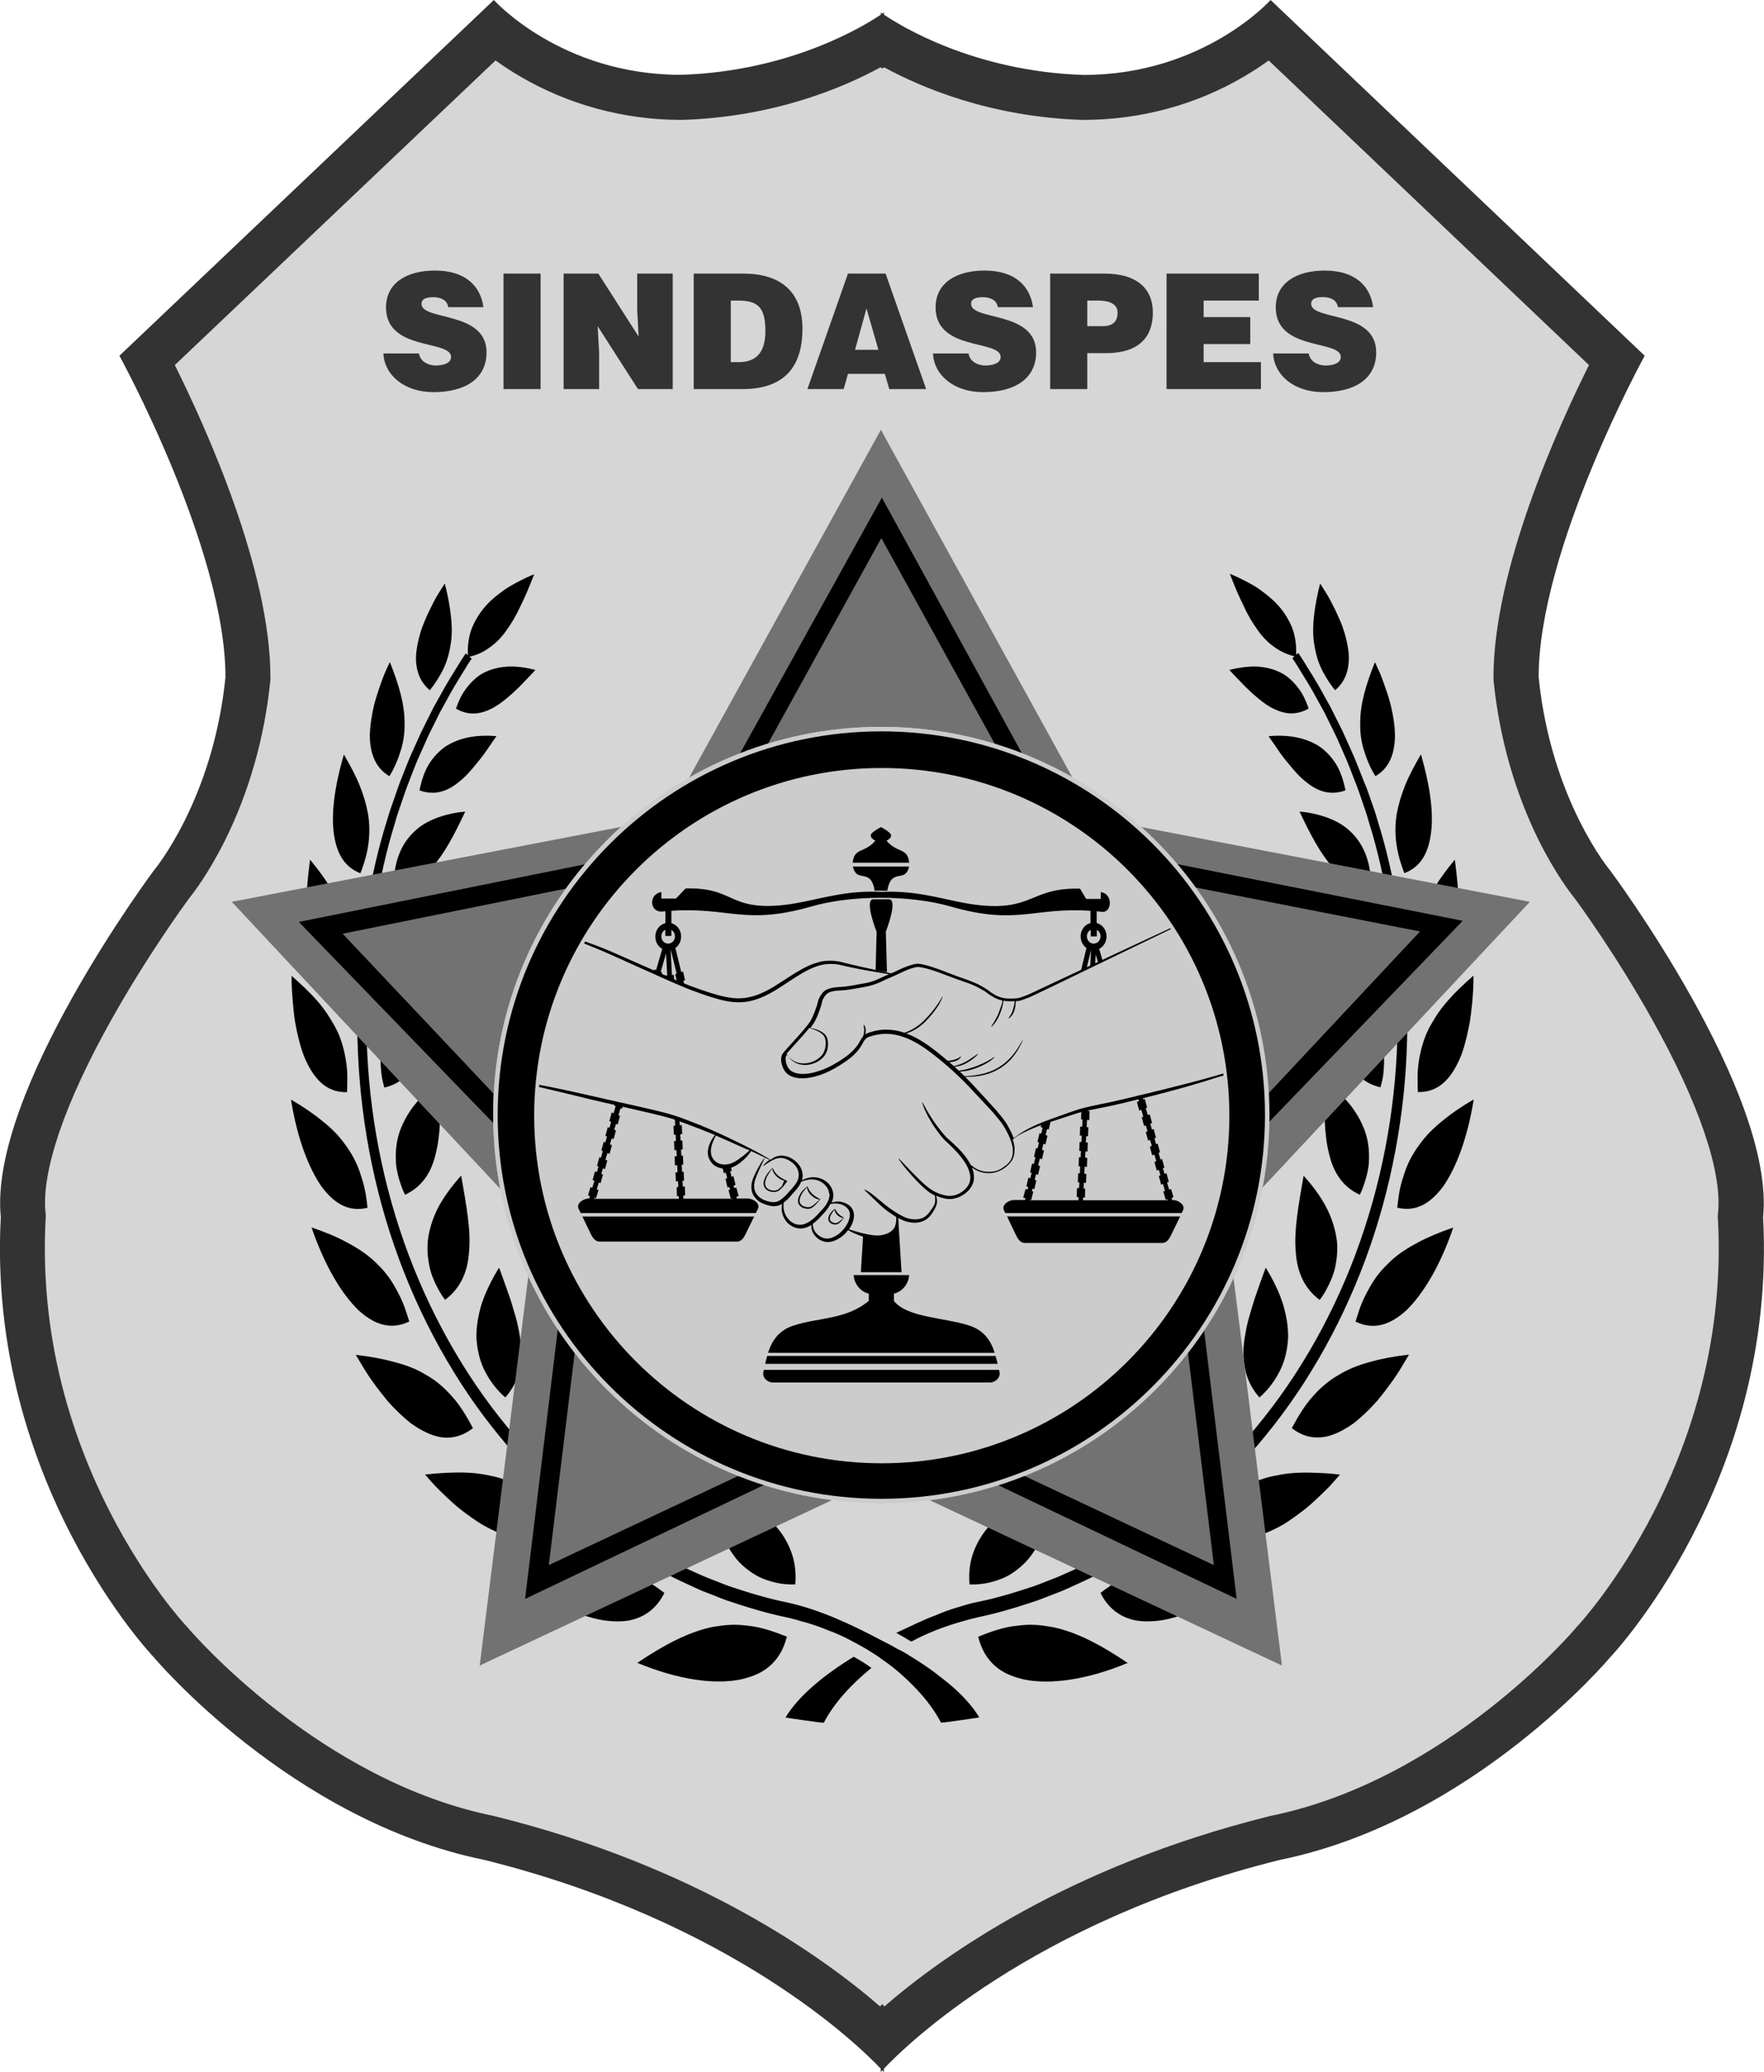 <!-- Generator: Adobe Illustrator 22.1.0, SVG Export Plug-In  -->
<svg version="1.1"
     xmlns="http://www.w3.org/2000/svg" xmlns:xlink="http://www.w3.org/1999/xlink" xmlns:a="http://ns.adobe.com/AdobeSVGViewerExtensions/3.0/"
     x="0px" y="0px" width="1570.2px" height="1844.2px" viewBox="0 0 1570.2 1844.2"
     style="enable-background:new 0 0 1570.2 1844.2;" xml:space="preserve">
<style type="text/css">
    .st0{fill:#D6D6D6;}
    .st1{fill:#333333;}
    .st2{fill:#727272;}
    .st3{fill:#CCCCCC;}
</style>
<defs>
</defs>
<path class="st0" d="M785.5,1813.2l-0.6,0.6c-40.6-38.1-153.6-129.4-348.7-177.9l-0.4-0.1l-0.4-0.1
    c-163.9-33.3-281.9-172.4-283.1-173.8l-0.4-0.5l-0.5-0.5c-0.3-0.4-36.2-38.5-70.1-103.9c-19.8-38.2-35-78.2-45.3-118.9
    c-12.8-50.6-17.9-102.4-15.2-153.9l0.1-1.5l-0.2-1.5c-4.1-41.2,17-104.8,61.2-183.6c32.8-58.5,67.3-105.6,70.7-110.3
    c5.8-7.1,56.9-72.2,68-182.5l0.1-1v-1c0-100.2-67-238.2-89.7-282L439.8,27.5c25.5,21.3,82.5,59.2,166.5,59.2h0.3l0.3,0
    c87.8-2.8,150.6-33.9,178-50.5l0.5,0.3l0.5-0.3c27.4,16.5,90.1,47.6,177.9,50.4l0.3,0h0.3c84,0,140.9-37.8,166.4-59.2l308.4,293.2
    c-22.6,43.8-89.6,181.8-89.6,282v1l0.1,1c11.2,110.3,62.1,175.4,68,182.5c3.4,4.7,37.9,51.8,70.7,110.3
    c44.1,78.9,65.3,142.4,61.2,183.7l-0.2,1.5l0.1,1.5c2.7,51.8-2.4,103.9-15.4,154.8c-10.4,40.8-25.8,80.9-45.7,119.3
    c-33.9,65.1-69,102.3-69.4,102.7l-0.5,0.5l-0.4,0.5c-0.3,0.3-30.2,35.8-80.2,74.8c-45.6,35.6-117.7,81.7-202.6,99l-0.4,0.1l-0.4,0.1
    c-194.9,48.4-307.9,139.7-348.4,177.9L785.5,1813.2z"/>
<path class="st1" d="M441.1,53.8c6.3,4.5,13.4,9.3,21.5,14c43.2,25.4,92.9,38.9,143.7,38.9h0.6l0.6,0c81.7-2.6,143-28.7,176.3-46.8
    l1.6,1.1l1.6-1.1c33.2,18.1,94.6,44.1,176.1,46.8l0.6,0h0.6c50.8,0,100.5-13.4,143.6-38.9c8-4.7,15.2-9.5,21.4-14l285.1,271.1
    c-27.6,55.3-85,182.1-85,277.8v2l0.2,2c5,49.6,18.9,98.4,40,141c14.5,29.1,28,46.8,32,51.7c4.4,5.9,37.3,51.1,68.8,107.5
    c41.7,74.4,62.6,135.6,58.9,172.3l-0.3,3l0.2,3.1c2.6,49.2-2.2,98.7-14.4,147.1c-9.8,39-24.3,77.4-43.2,114.2
    c-32.1,62.5-66.2,99.3-67.4,100.6l-0.8,0.8l-0.9,1.1c-1.1,1.3-114.5,135.1-271.4,167l-0.8,0.2l-0.8,0.2
    c-178.9,44.5-290.9,124.7-342.3,169.2l-1.9-2.1l-1.9,2.1c-51.4-44.5-163.5-124.8-342.6-169.2l-0.8-0.2l-0.8-0.2
    c-35.4-7.2-71.5-20.2-107.3-38.8c-29.2-15.1-58.3-33.9-86.4-55.8c-47.8-37.2-76.8-71.1-78-72.5l-0.7-0.9l-1-1
    c-1.4-1.4-35.4-38.2-67.5-100.6c-18.9-36.8-33.5-75.2-43.3-114.2c-12.2-48.4-17-97.9-14.4-147.1l0.2-3.1l-0.3-3
    c-3.7-36.6,17.1-97.5,58.6-171.5c31.6-56.5,65-102.3,69.3-108.2c4-4.9,17.5-22.6,32-51.7c21.2-42.7,35.1-91.4,40.1-141l0.2-2v-2
    c0-95.6-57.5-222.4-85.1-277.8L441.1,53.8 M167.5,1449.1L167.5,1449.1C167.5,1449.1,167.5,1449.1,167.5,1449.1 M1131,0
    c0,0-59.6,66.7-166.5,66.7c-98.1-3.2-163.7-44.2-177.6-53.6v-2c0,0-0.5,0.4-1.4,1c-0.9-0.6-1.4-1-1.4-1v1.9
    c-13.9,9.4-79.6,50.4-177.8,53.6C499.3,66.7,439.6,0,439.6,0L106.3,316.6c0,0,94.4,171.8,94.4,286.1
    c-11.1,109.7-63.9,172.2-63.9,172.2S-10.4,972.1,0.7,1083.2c-12.5,236.1,136.1,391.6,136.1,391.6s121.8,145.4,294.4,180.5
    c221.4,55,334.3,166.2,352.8,185.8v3c0,0,0.5-0.5,1.4-1.5c0.9,1,1.4,1.5,1.4,1.5v-3c18.5-19.6,131.2-130.9,352.4-185.8
    c172.5-35.1,294.2-180.5,294.2-180.5s148.5-155.5,136-391.6c11.1-111.1-136-308.3-136-308.3s-52.7-62.5-63.8-172.2
    c0-114.3,94.4-286.1,94.4-286.1L1131,0L1131,0z"/>
<path d="M1307.6,913.3c-1.3,6.5-2.7,12.5-4.3,18c-0.8,2.7-1.6,5.3-2.6,7.8c-1,2.5-2,4.8-3.1,7c-4.3,8.8-9.4,15.4-15.2,19.7
    c-6,4.3-12.8,6.3-20.3,6.1c-0.2-2.9-0.2-5.7-0.2-8.4c-0.1-2.7-0.1-5.4,0-8c0.2-5.2,0.8-10.1,1.7-14.8c1.8-9.4,4.5-18.1,8.8-26.3
    c1.1-2,2.2-4.1,3.5-6.1c1.2-2,2.4-4,3.7-5.9c2.6-3.9,5.6-7.7,8.9-11.5c3.3-3.8,6.9-7.6,10.8-11.3c3.9-3.8,7.9-7.5,12.3-11.3
    c0.1,8.4-0.5,16.4-1.1,23.9C1309.6,899.8,1309,906.8,1307.6,913.3z M1297.4,817.3c-0.3,3-0.6,5.8-1.1,8.5c-0.8,5.5-1.9,10.4-3.2,15
    c-2.5,9-6.7,16.2-11.6,21.3c-5,5.1-11,8.3-18.1,9.5c-2.5-10.7-3.2-20.4-3.2-29.6c0.1-9.2,2-17.9,4.5-26.4
    c2.6-8.5,6.8-16.8,11.9-25.1c5-8.3,11.1-16.7,18.4-25.4c1.1,8,1.9,15.5,2.5,22.7c0.3,7.2,0.4,14,0.3,20.3
    C1297.7,811.3,1297.6,814.3,1297.4,817.3z M1265.9,764.8c-3.9,5.7-9.2,9.8-15.8,12.3c-7.6-19.2-9.5-35.9-6.8-52.8
    c1.6-8.5,4-16.9,7.6-25.7c3.5-8.7,8.5-17.8,13.9-27.2c8.5,29.1,11.5,53.4,8.8,71.3C1272.3,751.8,1269.8,759.2,1265.9,764.8z
     M1224.3,690.8c-5.1-8.2-8.2-16.4-10.6-24.3c-2.3-7.9-3.2-15.9-2.9-24.1c0-16.2,5.3-33.7,13.1-53.1c1.5,3.2,2.9,6.3,4.3,9.4
    c1.3,3.1,2.4,6.2,3.5,9.2c2.2,6,4.1,11.7,5.6,17.2c2.9,11,4.3,20.9,4.4,29.4C1241.6,671.9,1236,684,1224.3,690.8z M1220.7,713.3
    c1,2.8,2,5.7,3,8.6c1,2.9,1.8,5.9,2.7,8.9c7.6,24,13.7,50.8,18.4,79.5c4.7,28.7,7.7,59.4,7.9,91.3c0.3,31.8-1.6,64.8-6.5,97.8
    c-4.8,33-12.4,66.1-22.7,98.1c-20.6,64-52.3,123.4-89.9,171.3c-37.5,48.1-80,85.2-119.5,110.6c-19.8,12.7-38.6,23.1-55.8,30.7
    c-4.3,1.9-8.4,3.9-12.5,5.6c-4.1,1.6-8,3.2-11.8,4.6c-3.8,1.4-7.4,3-10.9,4.2c-3.5,1.2-6.9,2.3-10.1,3.3
    c-25.6,8.3-40.6,11.1-40.6,11.1c-23,5.3-43.1,12.3-61.2,22.1c-4.4-2.6-8.9-5.3-13.4-7.8c11.5-5.2,23.2-11.3,35.3-15.7
    c6-2.6,12.1-4.9,18.3-6.7c3.1-0.9,6.2-1.9,9.3-2.8c3.1-0.9,6.3-1.7,9.5-2.3c0,0,14.7-2.6,39.6-10.6c3.1-1,6.4-2.1,9.8-3.2
    c3.4-1.1,6.9-2.6,10.6-4c3.7-1.4,7.5-2.9,11.5-4.5c3.9-1.7,8-3.6,12.2-5.4c16.8-7.4,35.2-17.4,54.5-29.7
    c38.7-24.6,80.4-60.5,117.3-107.4c37-46.7,68.4-104.6,88.8-167.3c10.3-31.3,17.9-63.7,22.8-96.1c4.9-32.4,7-64.8,6.8-96.1
    c-0.1-31.3-2.9-61.6-7.3-89.8c-4.5-28.2-10.4-54.7-17.8-78.3c-0.9-3-1.7-5.9-2.6-8.8c-1-2.9-1.9-5.7-2.9-8.5
    c-1.9-5.6-3.7-11.1-5.7-16.4c-4.2-10.4-7.7-20.5-11.9-29.5c-2-4.6-4-9-5.8-13.2c-1.9-4.2-4-8.2-5.9-12.1c-1.9-3.8-3.7-7.5-5.5-11.1
    c-1.9-3.4-3.7-6.7-5.4-9.8c-6.7-12.6-12.7-21.9-16.7-28.4c-2-3.2-3.5-5.7-4.6-7.3c-1.1-1.6-1.7-2.4-1.7-2.4l2-1.7
    c-6.5-1.6-12.2-4.2-17.3-7.8c-5.6-3.8-10.6-8.7-15.1-15c-4.5-6.2-8.9-13.3-12.8-21.9c-2-4.3-4.2-8.6-6.2-13.4
    c-2.1-4.7-4-10-6.2-15.3c5,1.9,9.5,4.2,13.9,6.4c4.4,2.3,8.6,4.6,12.3,7.2c7.4,5.3,14,10.9,19.1,17.1c5,6.3,8.8,13,11.2,20.1
    c2,6.8,2.9,13.9,2.5,21.2l1.9-1.6c0,0,0.6,0.8,1.7,2.5c1.1,1.6,2.7,4.1,4.7,7.4c4,6.5,10.2,16,17,28.7c1.7,3.1,3.6,6.5,5.5,9.9
    c1.8,3.6,3.7,7.3,5.6,11.2c1.9,3.9,4.1,7.9,6,12.2c1.9,4.3,3.9,8.8,6,13.4c4.3,9.1,8,19.4,12.3,29.9
    C1216.9,702,1218.7,707.6,1220.7,713.3z M1188.4,614.3c-2.8-3.5-5.3-7-7.4-10.5c-2.1-3.5-4.1-6.9-5.6-10.5c-3.2-7-4.8-14.6-5.9-22.1
    c-0.9-7.6-0.8-15.7,0.3-24.4c1-8.6,2.8-17.7,5.3-27.5c3.5,5.6,7,10.8,9.7,16.1c2.8,5.3,5.2,10.4,7.3,15.2c1.1,2.4,2,4.8,2.9,7.1
    c0.8,2.4,1.5,4.7,2.2,6.9c1.3,4.5,2.2,8.8,2.8,12.8c1.2,8,0.7,15.2-1.2,21.3C1196.8,605,1193.4,610.1,1188.4,614.3z M1094.3,596.2
    c8.3-2,16.3-3.2,23.6-3c7.2,0.3,13.9,1.7,19.9,4.4c6.2,2.6,11.3,6.9,15.9,12.3c2.3,2.8,4.5,5.7,6.3,9.2c1.8,3.5,3.4,7.3,4.9,11.5
    c-5.6,3.2-11.2,4.5-16.7,4.3c-5.5-0.3-11-2.2-16.8-5.3c-2.9-1.6-5.7-3.5-8.6-5.8c-1.5-1.1-2.9-2.3-4.4-3.6c-1.5-1.3-3.1-2.6-4.6-4
    c-3.1-2.8-6.2-5.9-9.4-9.3C1101.3,603.5,1097.7,600.1,1094.3,596.2z M1121.1,1243.7c-6.1-6.8-10-14.3-12.1-22.3
    c-2-8-2.7-16.9-1.7-26.2c0.3-2.3,0.6-4.7,1.1-7.1c0.4-2.5,0.8-5,1.4-7.6c1.1-5.1,2.6-10.4,4.3-15.9c1.6-5.6,3.5-11.4,5.7-17.4
    c2.2-6,4.3-12.5,6.9-19c6.5,10.6,11.7,21.3,15.1,31.7c3.2,10.3,4.9,20.5,4.8,30.4c-0.5,9.7-2.4,19.4-6.7,28.4
    C1135.7,1227.5,1129.7,1236.2,1121.1,1243.7z M1138.1,668.1c-1.4-2-2.8-4.2-4.3-6.3c-1.5-2.1-3.1-4.3-4.6-6.6
    c18.2-1.6,33,1.4,45.1,9c5.8,4,10.7,9.2,14.8,15.6c4.1,6.5,6.7,14.5,8.6,23.6c-12.6,4.6-23.9,1.6-34.6-7.1c-5.6-4.2-10.9-10-16.4-17
    C1143.8,676,1140.9,672.2,1138.1,668.1z M1188.2,1129.1c-1.1,4.7-3,9.3-5.2,14c-2.3,4.6-4.8,9.4-8.3,13.8
    c-13.6-10.1-20.2-24.8-21.3-42.8c-1.7-18.4,2.2-40.4,7-67.7c7.9,8.7,14.5,17.6,19.5,26.8c4.9,9.1,8,18.3,9.6,27.7
    c0.9,4.7,1,9.4,0.7,14.1C1190,1119.6,1189.3,1124.3,1188.2,1129.1z M1215.9,1048.6c-1.4,4.8-3,9.8-5.5,14.7
    c-14.5-6.6-23.3-19.1-27.2-35.9c-4.6-17.1-4.5-38.7-4.3-65.7c8.9,6.7,16.6,13.8,22.8,21.4c6,7.6,10.5,15.7,13.5,24.2
    c2.9,8.6,3.8,17.5,3.3,27C1218.3,1039,1217.2,1043.7,1215.9,1048.6z M1230.7,960.1c-0.5,2.5-1.2,5-1.9,7.6c-7.5-1.7-13.6-5-18.7-9.8
    c-5.2-4.8-9.4-11.1-12.7-18.8c-0.8-1.9-1.6-3.9-2.3-6c-0.8-2.1-1.5-4.2-2.2-6.5c-1.4-4.5-2.6-9.3-3.6-14.5
    c-0.9-5.1-2.3-10.6-3.1-16.4c-1-5.8-1.6-11.9-2.7-18.3c4.7,2.3,9.3,4.8,13.3,7.5c4,2.7,7.8,5.5,11.2,8.6c3.4,3,6.6,6.2,9.4,9.6
    c1.4,1.7,2.7,3.4,3.9,5.2c1.2,1.8,2.2,3.6,3.2,5.5c3.8,7.5,6.7,15.8,7.3,24.8c0.3,4.5,0.3,9.2-0.2,14
    C1231.5,955.1,1231.2,957.6,1230.7,960.1z M1201.7,783c-5.8-2.4-11.1-6.4-16.1-11.9c-9.8-11-18.9-27.6-28.8-48.8
    c9.6,0.8,17.8,2.8,25.5,5.7c7.6,2.9,14.4,6.8,19.7,12c11,10.2,17.6,25.3,18.4,45C1213.6,786.2,1207.4,785.4,1201.7,783z
     M1231.5,873.9c-7.3-0.2-13.6-2.2-19.1-5.8c-5.6-3.6-10.1-8.8-14.6-15.4c-2.2-3.3-4.2-7-6.1-11c-1-2-1.8-4.1-2.7-6.3
    c-1-2.2-1.9-4.4-2.8-6.7c-1.8-4.7-3.6-9.6-5.2-15c-1.9-5.3-3.7-10.9-5.4-16.8c9.5,2.7,18.1,6.2,25.6,10.6
    c7.3,4.5,13.4,9.9,18.4,16.2c5.1,6.3,8.3,13.7,10.5,22.1C1232.4,854.2,1232.6,863.6,1231.5,873.9z M1081.6,1285.3
    c-2.1,4.5-4.6,8.7-7.6,12.8c-1.5,2-3.1,4-4.8,5.9c-1.7,1.9-3.7,3.6-5.7,5.3c-4.1,3.4-8.5,6.6-13.5,9.5c-4.8-8.4-7.4-17.1-8-25.8
    c-0.3-4.4-0.2-8.8,0.5-13.3c0.6-4.4,1.7-8.9,3-13.6c1.4-4.7,3.1-9.4,5.3-14.2c2.2-4.8,4.5-10,7.3-15.1c1.4-2.6,2.9-5.1,4.4-7.8
    c1.5-2.7,3-5.5,4.7-8.3c1.6-2.8,3.4-5.6,5.2-8.5c1.7-2.9,3.5-5.9,5.4-9c2.4,6.2,4.4,12.3,6,18.3c1.6,5.9,2.6,11.7,3.4,17.3
    c0.7,5.7,1,11.2,1,16.6c-0.1,5.4-0.8,10.4-1.9,15.4C1085.1,1275.8,1083.6,1280.7,1081.6,1285.3z M1009.3,1337.4
    c-2.1,4.7-4.7,9-7.6,13.1c-1.5,2-3.1,4-4.7,5.9c-1.7,1.9-3.6,3.5-5.5,5.2c-3.9,3.2-8.2,6.2-12.9,8.7c-4.8,2.4-10,4.2-15.6,5.8
    c-3.1-9.8-3.8-19.1-2.6-28.1c0.6-4.5,1.7-8.8,3.2-13.1c1.5-4.4,3.4-8.8,5.7-13.1c4.8-8.4,10.8-17.4,18.6-26.1
    c3.7-4.6,7.8-9.3,12.3-13.9c4.4-4.8,9-9.9,14-14.9c2.3,13.6,3.2,26.4,2.5,38.4C1015.8,1317,1013.4,1327.8,1009.3,1337.4z
     M907.6,1395.2c-3.9,3.2-8.1,6.2-12.7,8.4c-9.3,4.2-19.9,7-31.9,6.5c-0.9-10.7,0.4-20.3,3.6-28.9c3.2-8.5,8.1-16.8,14.7-23.9
    c13-14.9,32.4-27.4,56.3-42.9c-0.8,28.9-7.1,52.7-19.5,69.6C915,1388.4,911.5,1391.9,907.6,1395.2z M811.3,1474.6
    c3.7,2.2,7.4,4.6,11,7c3.6,2.4,7,4.9,10.4,7.4c3.4,2.6,6.6,5.2,9.7,7.6c12.4,9.9,22.7,21,29.3,31.8c0,0-2.1,0.5-5.3,0.9
    c-3.2,0.5-7.4,1.1-11.7,1.7c-4.3,0.6-8.5,1.2-11.7,1.6c-1.6,0.3-2.9,0.3-3.9,0.4c-0.9,0.1-1.5,0.1-1.5,0.1
    c-5.2-10-12.5-20-21.4-29.4c-8.8-9.3-19.2-18.9-30.8-26.7c-4.6-3.4-9.4-6.5-14.4-9.5c-10.4-5.9-21.6-12.2-33.7-16.5
    c-6-2.5-12.3-4.8-18.8-6.7c-1.6-0.4-3.3-0.9-4.9-1.3c-1.6-0.5-3.3-1-5-1.5c-3.4-0.9-6.8-1.8-10.3-2.5c0,0-15-2.8-40.6-11.1
    c-3.2-1.1-6.5-2.2-10.1-3.3c-3.5-1.2-7.1-2.7-10.9-4.2c-3.8-1.5-7.7-3-11.8-4.6c-4-1.7-8.2-3.7-12.5-5.7c-17.2-7.7-36-18-55.8-30.7
    c-39.5-25.4-82-62.5-119.5-110.6c-37.6-47.9-69.3-107.3-89.9-171.3c-10.3-32-17.9-65-22.7-98.1c-4.8-33-6.8-66-6.5-97.8
    c0.2-31.9,3.2-62.6,7.9-91.3c4.7-28.7,10.8-55.5,18.4-79.5c0.9-3,1.7-6,2.7-8.9c1-2.9,2-5.8,3-8.6c2-5.7,3.8-11.3,5.8-16.6
    c4.3-10.6,7.9-20.8,12.3-29.9c2.1-4.6,4.1-9.1,6-13.4c2-4.3,4.1-8.3,6-12.2c2-3.9,3.8-7.6,5.6-11.2c1.9-3.5,3.8-6.8,5.5-9.9
    c6.9-12.7,13-22.1,17-28.7c2-3.3,3.6-5.8,4.7-7.4c1.1-1.6,1.7-2.5,1.7-2.5l1.9,1.6c-0.4-7.4,0.5-14.5,2.5-21.2
    c2.4-7.1,6.2-13.8,11.2-20.1c5-6.3,11.7-11.8,19.1-17.1c3.8-2.6,8-4.9,12.3-7.2c4.4-2.2,8.9-4.5,13.9-6.4
    c-2.2,5.3-4.1,10.5-6.2,15.3c-2,4.8-4.2,9.2-6.2,13.4c-3.9,8.6-8.3,15.7-12.8,21.9c-4.4,6.2-9.5,11.2-15.1,15
    c-5.1,3.7-10.8,6.3-17.3,7.8l2,1.7c0,0-0.6,0.8-1.7,2.4c-1.1,1.6-2.7,4-4.6,7.3c-3.9,6.5-10,15.8-16.6,28.3
    c-1.7,3.1-3.5,6.4-5.4,9.8c-1.8,3.5-3.6,7.2-5.5,11.1c-1.9,3.9-4,7.8-5.9,12.1c-1.9,4.3-3.8,8.7-5.9,13.2c-4.2,9-7.8,19.1-11.9,29.5
    c-2,5.3-3.7,10.8-5.7,16.4c-1,2.8-1.9,5.6-2.9,8.5c-1,2.9-1.7,5.9-2.6,8.8c-7.4,23.7-13.2,50.1-17.8,78.3
    c-4.5,28.3-7.3,58.5-7.3,89.8c-0.2,31.3,1.9,63.7,6.8,96.1c4.9,32.4,12.5,64.8,22.8,96.1c20.5,62.7,51.9,120.6,88.8,167.3
    c36.9,46.8,78.6,82.8,117.3,107.4c19.3,12.3,37.7,22.3,54.5,29.7c4.2,1.9,8.2,3.8,12.2,5.4c4,1.5,7.8,3,11.5,4.5
    c3.7,1.4,7.2,2.9,10.6,4c3.4,1.1,6.7,2.2,9.8,3.2c24.9,8,39.6,10.6,39.6,10.6c30,6.5,58.3,20,84.8,34c4.9,2.4,9.7,5,14.4,7.7
    C803.8,1469.8,807.6,1472.2,811.3,1474.6z M676,1403.6c-4.6-2.3-8.8-5.2-12.7-8.4c-3.9-3.3-7.4-6.8-10.4-11.2
    c-12.4-16.9-18.7-40.7-19.5-69.6c23.9,15.5,43.3,28,56.3,42.9c6.6,7.1,11.5,15.4,14.6,23.9c3.2,8.6,4.5,18.2,3.6,28.9
    C695.8,1410.6,685.3,1407.8,676,1403.6z M592.4,1370.4c-4.7-2.6-9-5.5-12.9-8.7c-1.9-1.6-3.8-3.3-5.5-5.2c-1.7-1.9-3.3-3.9-4.7-5.9
    c-3-4.1-5.5-8.5-7.6-13.1c-4.1-9.6-6.5-20.4-7.3-32c-0.7-12,0.2-24.8,2.5-38.4c5.1,5,9.7,10.1,14,14.9c4.5,4.6,8.6,9.3,12.3,13.9
    c7.7,8.7,13.8,17.7,18.6,26.1c2.3,4.3,4.3,8.6,5.7,13.1c1.5,4.4,2.6,8.7,3.2,13.1c1.2,8.9,0.4,18.3-2.6,28.1
    C602.4,1374.6,597.2,1372.7,592.4,1370.4z M520.9,1318.8c-5-2.8-9.4-6.1-13.5-9.5c-2-1.7-4-3.4-5.7-5.3c-1.7-1.9-3.3-3.9-4.8-6
    c-3-4.1-5.5-8.3-7.6-12.8c-2-4.6-3.5-9.4-4.6-14.4c-1-5-1.8-10-1.9-15.4c-0.1-5.4,0.2-10.9,1-16.6c0.7-5.7,1.8-11.4,3.4-17.3
    c1.6-6,3.6-12.1,6-18.3c1.8,3.1,3.6,6.1,5.4,9c1.8,2.8,3.6,5.7,5.2,8.5c1.6,2.8,3.2,5.6,4.7,8.3c1.5,2.7,3,5.2,4.4,7.8
    c2.8,5.1,5.1,10.3,7.3,15.1c2.2,4.8,4,9.5,5.3,14.2c1.3,4.7,2.4,9.2,3,13.6c0.6,4.4,0.8,8.9,0.4,13.2
    C528.3,1301.7,525.7,1310.4,520.9,1318.8z M417.2,609.9c4.7-5.4,9.7-9.7,15.9-12.3c6.1-2.7,12.8-4.1,19.9-4.4
    c7.3-0.2,15.2,0.9,23.6,3c-3.4,3.9-7,7.3-10.2,10.8c-3.2,3.4-6.3,6.5-9.4,9.3c-1.5,1.4-3.1,2.7-4.6,4c-1.5,1.3-2.9,2.5-4.4,3.6
    c-2.9,2.3-5.8,4.2-8.6,5.8c-5.8,3.1-11.2,5-16.8,5.3c-5.5,0.3-11.1-1.1-16.7-4.3c1.4-4.2,3-8,4.9-11.5
    C412.7,615.6,415,612.6,417.2,609.9z M444.2,1128.2c2.6,6.5,4.7,13,6.9,19c2.2,6,4.2,11.8,5.7,17.4c1.7,5.5,3.3,10.7,4.3,15.9
    c0.6,2.6,1,5.1,1.4,7.6c0.5,2.4,0.8,4.8,1.1,7.1c1.1,9.3,0.4,18.3-1.7,26.2c-2.1,8-6.1,15.5-12.1,22.3c-8.6-7.4-14.6-16.1-19-25
    c-4.2-9-6.2-18.7-6.7-28.4c-0.1-10,1.6-20.1,4.8-30.4C432.5,1149.4,437.7,1138.8,444.2,1128.2z M396.8,664.2
    c12.1-7.6,26.9-10.6,45.1-9c-1.6,2.3-3.1,4.5-4.6,6.6c-1.5,2.2-2.9,4.3-4.3,6.3c-2.9,4.1-5.7,7.8-8.6,11.2c-5.5,7-10.8,12.7-16.4,17
    c-10.7,8.7-22,11.7-34.6,7.1c1.9-9.1,4.5-17.1,8.6-23.6C386.1,673.4,391,668.2,396.8,664.2z M388.6,728c7.7-2.9,15.9-4.8,25.5-5.7
    c-9.9,21.2-18.9,37.8-28.8,48.8c-4.9,5.5-10.2,9.5-16.1,11.9c-5.7,2.4-11.9,3.2-18.7,2c0.7-19.7,7.3-34.8,18.4-45
    C374.2,734.8,381,730.9,388.6,728z M340.8,845.9c2.2-8.3,5.4-15.8,10.5-22.1c5-6.4,11.1-11.8,18.4-16.2c7.5-4.4,16.1-7.9,25.6-10.6
    c-1.7,5.9-3.5,11.5-5.4,16.8c-1.6,5.3-3.3,10.3-5.2,15c-0.9,2.3-1.9,4.6-2.8,6.7c-0.9,2.2-1.8,4.3-2.7,6.3c-1.9,4-3.9,7.7-6.1,11
    c-4.5,6.6-9,11.8-14.6,15.4c-5.5,3.6-11.9,5.6-19.1,5.8C338.3,863.6,338.5,854.2,340.8,845.9z M340.2,960.1c-0.4-2.5-0.8-5-1-7.4
    c-0.5-4.8-0.5-9.5-0.2-14c0.7-9,3.5-17.3,7.3-24.8c1-1.9,2.1-3.7,3.2-5.5c1.2-1.8,2.5-3.5,3.9-5.2c2.8-3.4,5.9-6.6,9.4-9.6
    c3.4-3,7.2-5.9,11.2-8.5c4-2.7,8.6-5.2,13.4-7.5c-1.1,6.4-1.8,12.5-2.7,18.3c-0.9,5.8-2.2,11.3-3.1,16.4c-1,5.1-2.2,10-3.6,14.5
    c-0.7,2.2-1.5,4.4-2.2,6.5c-0.7,2.1-1.5,4.1-2.3,6c-3.3,7.6-7.4,13.9-12.7,18.8c-5.1,4.8-11.2,8.2-18.7,9.8
    C341.4,965.1,340.7,962.6,340.2,960.1z M410.5,1046.3c4.8,27.3,8.8,49.3,7,67.7c-1.1,18-7.7,32.7-21.3,42.8c-3.5-4.4-6-9.2-8.3-13.8
    c-2.2-4.7-4.1-9.2-5.2-14c-1.1-4.7-1.8-9.5-2.1-14.2c-0.2-4.7-0.1-9.3,0.7-14.1c1.6-9.4,4.7-18.6,9.6-27.7
    C396,1064,402.6,1055,410.5,1046.3z M360.5,1063.3c-2.4-4.9-4.1-9.9-5.5-14.7c-1.3-4.9-2.4-9.6-2.6-14.3c-0.5-9.4,0.4-18.4,3.3-27
    c3-8.6,7.6-16.7,13.5-24.2c6.2-7.6,13.9-14.8,22.8-21.4c0.2,27,0.3,48.6-4.3,65.7C383.8,1044.2,375,1056.7,360.5,1063.3z
     M395.6,593.3c-1.5,3.6-3.5,7-5.6,10.5c-2.1,3.5-4.6,7-7.4,10.5c-5-4.2-8.5-9.4-10.4-15.5c-2-6.2-2.5-13.4-1.2-21.4
    c0.6-4,1.5-8.3,2.8-12.8c0.6-2.3,1.4-4.6,2.2-6.9c0.9-2.3,1.9-4.7,2.9-7.1c2.1-4.9,4.6-9.9,7.3-15.2c2.7-5.3,6.2-10.5,9.7-16.1
    c2.6,9.8,4.3,18.9,5.3,27.5c1.1,8.7,1.3,16.8,0.3,24.4C400.4,578.7,398.8,586.2,395.6,593.3z M346.6,690.8
    c-11.6-6.9-17.3-18.9-17.4-36.3c0.2-8.5,1.6-18.4,4.4-29.5c1.6-5.4,3.4-11.2,5.6-17.2c1.1-3,2.2-6.1,3.5-9.2
    c1.4-3.1,2.8-6.2,4.3-9.4c7.8,19.4,13,36.9,13.1,53.1c0.3,8.2-0.6,16.2-2.9,24.1C354.8,674.4,351.7,682.6,346.6,690.8z M305,764.8
    c-3.8-5.7-6.4-13-7.7-22c-2.7-18,0.3-42.2,8.8-71.3c5.4,9.3,10.4,18.5,13.9,27.2c3.6,8.7,6,17.1,7.6,25.7
    c2.7,16.9,0.8,33.7-6.8,52.8C314.2,774.6,309,770.6,305,764.8z M310.8,842c0,9.2-0.7,18.9-3.2,29.6c-7.2-1.2-13.2-4.4-18.1-9.5
    c-4.9-5.1-9-12.3-11.6-21.3c-1.3-4.5-2.4-9.5-3.2-15c-0.4-2.7-0.8-5.6-1.1-8.5c-0.2-2.9-0.3-6-0.4-9.2c-0.1-6.3,0-13.1,0.3-20.3
    c0.6-7.2,1.4-14.7,2.5-22.7c7.2,8.7,13.4,17.1,18.4,25.4c5.1,8.3,9.2,16.6,11.9,25.1C308.8,824.1,310.6,832.8,310.8,842z
     M291.4,902.5c1.3,2,2.5,3.9,3.7,5.9c1.2,2,2.4,4,3.5,6.1c4.4,8.2,7,16.8,8.8,26.3c0.9,4.7,1.5,9.6,1.7,14.8c0.1,2.6,0.1,5.2,0,8
    c0,2.7,0,5.5-0.2,8.4c-7.6,0.2-14.4-1.8-20.3-6.1c-5.8-4.3-10.9-10.9-15.2-19.7c-1.1-2.2-2.1-4.5-3.1-7c-1-2.5-1.8-5.1-2.6-7.8
    c-1.6-5.5-3.1-11.5-4.3-18c-1.4-6.5-2-13.5-2.7-21c-0.6-7.5-1.3-15.5-1.1-23.9c4.4,3.8,8.3,7.5,12.3,11.3c3.9,3.8,7.5,7.5,10.8,11.3
    C285.8,894.7,288.8,898.6,291.4,902.5z M306.8,1018c5.6,7.6,10.4,15.8,13.5,25.2c1.6,4.7,3.2,9.6,4.3,14.8
    c1.2,5.2,1.9,10.9,2.5,16.9c-15.7,3.8-28.8-2.6-40.9-18.9c-11.4-16.4-21.6-42.6-27.2-77.4c10.3,6,19.4,12.1,27.3,18.6
    C294.5,1003.5,301.3,1010.4,306.8,1018z M333.3,1122.5c3.4,3.3,6.9,6.7,9.9,10.5c3.1,3.8,5.8,7.8,8.3,12.3c2.5,4.4,5,9.1,7.1,14.2
    c2.2,5.1,3.8,10.8,5.7,16.6c-15.3,7.4-30,3.9-45.3-10.1c-14.6-14.2-29.8-38.9-41.7-73.6c11.6,3.9,22.1,8.2,31.3,13.2
    C317.9,1110.5,326.3,1116,333.3,1122.5z M379.2,1223.6c8.7,4.8,16,11.2,22.9,18.9c7,7.7,12.9,17.2,18.9,28.5
    c-7,5.5-14.5,8.3-22.6,8.5c-8.1,0.2-16.4-2.8-25.5-8.1c-2.3-1.4-4.6-2.9-6.9-4.5c-2.2-1.7-4.5-3.7-6.8-5.7
    c-4.6-4.2-9.4-8.9-14.2-14.3c-4.6-5.6-9.4-11.8-14.2-18.5c-4.8-6.8-9.3-14.5-14.1-22.6c12.6,1.4,23.9,3.5,34.3,6.4
    C361.5,1214.8,370.9,1218.5,379.2,1223.6z M414.5,1310.6c5.6,0.2,10.9,0.7,16,1.6c5.1,0.9,10.2,1.9,15,3.4c4.8,1.5,9.4,3.4,13.8,5.7
    c4.6,2.2,8.9,4.8,13.2,7.9c2.1,1.6,4.2,3.3,6.2,5.1c2.1,1.8,4.2,3.6,6.3,5.6c4.2,4,8.2,8.6,12.2,13.7c-6.1,7.4-13,12-21.1,14.1
    c-4.1,1-8.4,1.4-13,1.1c-4.6-0.3-9.6-1.2-14.6-3c-5.1-1.7-10.4-4.1-16-7.1c-5.6-3-11.2-6.9-17.2-11.3c-3-2.2-6-4.5-9.1-7.1
    c-3-2.6-6-5.4-9.1-8.3c-3.1-2.9-6.2-6-9.4-9.2c-3.1-3.3-6.2-6.8-9.3-10.5c6.5-0.7,12.7-1.2,18.7-1.5
    C403.1,1310.5,408.9,1310.4,414.5,1310.6z M531,1392.8c5.2,0.2,10.3,0.9,15.3,2.1c2.5,0.6,5,1.3,7.4,2.1c2.5,0.8,5,1.6,7.5,2.6
    c5,2,9.9,4.5,14.9,7.7c5,2.9,10.1,6.3,15.3,10.4c-4.5,9-10.6,15.6-18.5,19.9c-3.9,2.1-8.3,3.7-13,4.6c-4.7,0.8-9.8,1-15.4,0.6
    c-11.2-0.5-23.6-4.3-37.7-10c-6.9-3.2-14.1-6.9-21.6-11.2c-7.5-4.4-15.1-9.7-23.1-15.3c13-4.8,25.1-8.5,36.4-10.7
    C510,1393.1,520.7,1392.1,531,1392.8z M649.9,1446.1c5.3-0.3,10.6,0.1,16.1,0.8c10.9,1.1,22.1,4.8,34.4,9.7
    c-2.6,10.4-7.2,18.7-14.2,25.2c-7,6.6-16.1,10.5-27.5,13c-22.6,4.4-54.3,0.5-91.4-14.9c24.3-16.3,45.7-27.5,66.8-31.9
    C639.2,1447.2,644.6,1446.3,649.9,1446.1z M759.9,1474.5c5.5,3,10.8,6.3,15.8,9.9c-18.5,15.1-33.4,31.5-42.4,48.8c0,0-0.5,0-1.5-0.1
    c-0.9-0.1-2.3-0.2-3.9-0.4c-3.2-0.4-7.4-1-11.7-1.6c-4.3-0.6-8.5-1.2-11.7-1.7c-3.2-0.4-5.3-0.9-5.3-0.9
    C711,1509.1,733.6,1490.6,759.9,1474.5z M905,1446.9c5.4-0.7,10.7-1.1,16.1-0.8c5.3,0.2,10.6,1.1,15.9,2
    c21.1,4.3,42.6,15.6,66.8,31.9c-37.1,15.4-68.8,19.2-91.4,14.9c-11.4-2.5-20.6-6.5-27.5-13c-7-6.5-11.6-14.9-14.2-25.2
    C882.9,1451.7,894.1,1448,905,1446.9z M979.6,1417.7c5.2-4.1,10.3-7.5,15.3-10.4c4.9-3.1,9.9-5.7,14.9-7.6c2.5-1,5-1.8,7.5-2.6
    c2.5-0.8,4.9-1.6,7.4-2.1c5-1.2,10.1-1.8,15.3-2.1c10.3-0.7,21,0.2,32.5,2.7c11.3,2.2,23.4,5.8,36.4,10.7
    c-8,5.6-15.6,10.9-23.1,15.3c-7.6,4.3-14.8,8-21.6,11.2c-14.1,5.7-26.5,9.5-37.7,10c-5.6,0.4-10.7,0.2-15.4-0.6
    c-4.7-0.9-9.1-2.5-13-4.6C990.2,1433.3,984.1,1426.7,979.6,1417.7z M1094.9,1367.8c-8.1-2-15-6.6-21.1-14.1c4-5.1,8-9.7,12.2-13.7
    c2.1-2,4.2-3.8,6.3-5.6c2-1.8,4.1-3.5,6.2-5.1c4.2-3.1,8.6-5.8,13.2-7.9c4.4-2.3,9-4.2,13.8-5.7c4.8-1.5,9.9-2.5,15-3.4
    c5.1-0.9,10.4-1.4,16-1.6c5.6-0.2,11.4-0.1,17.5,0.2c6,0.2,12.2,0.7,18.7,1.5c-3.2,3.6-6.2,7.2-9.3,10.5c-3.2,3.2-6.3,6.3-9.4,9.2
    s-6.1,5.7-9.1,8.3c-3,2.6-6.1,4.9-9.1,7.1c-6,4.4-11.5,8.4-17.2,11.3c-5.6,3-11,5.4-16,7.1c-5,1.8-9.9,2.7-14.6,3
    C1103.3,1369.1,1099,1368.8,1094.9,1367.8z M1149.9,1271c6-11.2,11.9-20.8,18.9-28.5c6.9-7.7,14.3-14.1,22.9-18.9
    c8.3-5.1,17.7-8.8,28.2-11.6c10.3-2.9,21.7-5,34.3-6.4c-4.8,8.1-9.3,15.8-14.1,22.6c-4.9,6.8-9.6,13-14.2,18.5
    c-4.8,5.4-9.6,10.2-14.2,14.3c-2.3,2.1-4.6,4-6.8,5.7c-2.3,1.7-4.6,3.2-6.9,4.5c-9.1,5.4-17.3,8.3-25.5,8.1
    C1164.4,1279.3,1156.9,1276.5,1149.9,1271z M1206.6,1176.2c1.9-5.9,3.5-11.6,5.7-16.6c2.1-5.2,4.6-9.8,7.1-14.2
    c2.5-4.4,5.2-8.5,8.3-12.3c3.1-3.8,6.5-7.2,9.9-10.5c7-6.6,15.4-12,24.7-16.9c9.2-4.9,19.6-9.2,31.3-13.2
    c-11.8,34.7-27.1,59.4-41.7,73.6C1236.6,1180.1,1221.9,1183.6,1206.6,1176.2z M1243.7,1074.8c0.7-6,1.4-11.6,2.5-16.9
    c1.1-5.3,2.7-10.1,4.3-14.8c3.1-9.4,7.9-17.6,13.5-25.1c5.5-7.6,12.4-14.4,20.5-20.9c7.9-6.5,16.9-12.6,27.3-18.6
    c-5.6,34.9-15.8,61.1-27.2,77.4C1272.5,1072.2,1259.4,1078.6,1243.7,1074.8z"/>
<path d="M1086.1,1084.7l47.9,383.2l-349.5-164l-349.5,164l47.9-383.2L219,802.9l379.1-72.8l186.4-338.2l186.4,338.2l379.1,72.8
    L1086.1,1084.7z"/>
<path class="st2" d="M1092.2,1090.7l48.9,391.6l-357.1-167.6L427,1482.3l48.9-391.6L206.3,802.6l387.3-74.5l190.5-345.6l190.4,345.6
    l387.3,74.5L1092.2,1090.7z M953.4,750.3L785,442.9L614.5,750.3L266,820.5l243.9,252.2l-42.5,350.3l316.7-151l316.7,151l-42.5-350.3
    L1302,819.5L953.4,750.3z"/>
<path class="st2" d="M784.5,478.9l158.4,287.2L1264,829l-223.2,238.4l39.7,325.5l-296-139.3l-296,139.3l39.7-325.5L305,831
    l321.1-64.9L784.5,478.9"/>
<path class="st3" d="M784,1336.9c-190.5,0-345-154.5-345-345s154.5-345,345-345s345,154.5,345,345S974.5,1336.9,784,1336.9z"/>
<path class="st3" d="M784.5,1337.9c-190.8,0-345.5-154.7-345.5-345.5s154.7-345.5,345.5-345.5S1130,801.6,1130,992.4
    S975.3,1337.9,784.5,1337.9z M785,679.9c-172.9,0-313,140.1-313,313c0,172.9,140.1,313,313,313c172.9,0,313-140.1,313-313
    C1097.9,820,957.8,679.9,785,679.9z"/>
<path d="M784.5,1333.9C595.9,1333.9,443,1181,443,992.4s152.9-341.5,341.5-341.5S1126,803.8,1126,992.4S973.1,1333.9,784.5,1333.9z
     M784.9,683.5c-170.9,0-309.4,138.5-309.4,309.4c0,170.9,138.5,309.4,309.4,309.4c170.9,0,309.4-138.5,309.4-309.4
    C1094.3,822,955.8,683.5,784.9,683.5z"/>
<path class="st3" d="M784.1,686c168.7,0,305.5,136.8,305.5,305.5c0,168.7-136.8,305.5-305.5,305.5s-305.5-136.8-305.5-305.5
    C478.5,822.8,615.3,686,784.1,686z"/>
<path d="M1044.1,1068c5,0,11.2,4.6,9,9l-1.3,2.6H894.9l-1.3-2.6c-2.2-4.5,4-9,9-9h9.8l0.4-1.6l-2-0.6l2.1-7.6l1.8,0.5l0.6-2.3
    l-1.7-0.5l1.8-7.8l1.7,0.6l1.2-5l-1.4-0.4l1.8-7.8l1.5,0.5l1.5-6.1l-1.3-0.4l1.8-7.8l1.4,0.4l1.3-5.4l-1.4-0.4l1.8-7.8l1.5,0.5
    l1.3-5.4l-1.7-0.5l0.6-2.5l8.1-2.3l-1.6,7l-1.5-0.5l-1.3,5.4l1.7,0.5l-1.8,7.8l-1.8-0.6l-1.3,5.4l1.8,0.6l-1.8,7.8l-1.9-0.6
    l-1.5,6.1l1.7,0.6l-1.8,7.8l-1.8-0.6l-1.2,5l1.5,0.5l-1.8,7.8l-1.6-0.5l-0.6,2.3l1.3,0.4l-1.9,7.5l-1.2-0.3l-0.1,0.5H960l0.1-2.7
    l-1.7-0.2l0.3-8l1.8,0.2l0.3-5.2l-1.4-0.1l0.3-8l1.5,0.1l0.3-6.3l-1.4-0.1l0.3-8l1.5,0.1l0.3-5.6l-1.5-0.1l0.3-8l1.6,0.1l0.3-5.6
    l-1.7-0.2l0.3-8l1.8,0.2l0.3-6.5l-1.3-0.1l0.3-7.6l0.8-0.3l0.6,0.1l0-0.3l4.2-1.4l-0.1,2l1.8,0.2l-0.3,8l-2-0.2l-0.3,6.5l1.5,0.1
    l-0.3,8l-1.6-0.1l-0.3,5.5l1.7,0.2l-0.3,8l-1.8-0.2l-0.3,5.6l1.9,0.2l-0.3,8l-2-0.2l-0.3,6.3l1.8,0.2l-0.3,8l-1.9-0.2l-0.3,5.2
    l1.5,0.1l-0.3,8l-1.6-0.1l-0.1,2.4h75.4l-0.3-0.9l-1.4,0.5l-2.3-7.4l1.6-0.5l-1.8-6.2l-1.6,0.6l-2.1-7.7l1.5-0.5l-1.5-5l-1.8,0.7
    l-2.1-7.7l1.7-0.6l-1.8-6l-1.9,0.7l-2.1-7.7l1.8-0.7l-1.6-5.3l-1.7,0.6l-2.1-7.7l1.6-0.6l-1.6-5.3l-1.5,0.6l-2.1-7.7l1.4-0.5
    l-1.8-6.2l-1.8,0.7l-2.1-7.7l1.8-0.7l-1.4-4.7l4.1-0.8l1.2,4l1.3-0.5l2.1,7.7l-1.2,0.5l1.8,6.2l1.7-0.6l2.1,7.7l-1.6,0.6l1.5,5.3
    l1.5-0.6l2.1,7.7l-1.4,0.5l1.5,5.3l1.4-0.5l2.1,7.7l-1.3,0.5l1.7,6l1.4-0.5l2.1,7.7l-1.4,0.5l1.5,5l1.7-0.6l2.1,7.7l-1.6,0.6
    l1.9,6.3l1.7-0.5l2.2,7.3l-1.7,0.6l0.6,2.2H1044.1z M979.5,811.3c-1.1-0.1-2.2-0.2-3.3-0.3l0,10.5c2,0.5,3.9,1.6,5.4,3.2
    c4.5,4.8,4.5,12.6,0,17.4c-1,1-2,1.8-3.2,2.4l3.4,11.6l-4,1.7l-2.5-8.4l-0.5,9.7l-4.4,1.9l0.8-15.5l-4.2,17l-5,2.2l5.1-21
    c-0.7-0.5-1.3-1-1.8-1.6c-4.5-4.8-4.5-12.6,0-17.4c1.5-1.7,3.4-2.7,5.4-3.2l0-10.9c-51.4-3.4-65.3,13.2-124.4-3.8
    c-36.3-10.4-88.2-10.4-124.3,0c-59,16.9-73,0.3-124.4,3.8v11c1.9,0.5,3.7,1.6,5.3,3.2c4.5,4.8,4.5,12.6,0,17.4
    c-0.5,0.6-1.1,1-1.7,1.5l5.2,21.4l1.6-0.5l1.8,7.8l-1.5,0.5l0.6,2.5l-6.5-2.4l-1.4-6.1l1.3-0.4l-5.1-20.8l-0.2,0l1.1,22.1l1.7-0.2
    l0.2,4.4l-7.5-3l0-0.7l1.4-0.1l-1-19.7l-4.8,16.4l1.3,0.5l-0.6,2.1l-6.9-2.8l0.5-1.9l1.6,0.6l5.5-18.9c-1-0.6-2-1.3-2.8-2.2
    c-4.5-4.8-4.5-12.6,0-17.4c1.6-1.7,3.5-2.8,5.6-3.3V811c-1.1,0.1-2.2,0.2-3.3,0.3c-10.5,0.4-12-15.1-0.5-17.4l0.2,0v5.8h13l3.8-4
    l0.1-0.1l4.7-4.9c15.8-0.4,25,2,32.8,5.1c11.2,4.5,19.2,10.2,39.2,10.5c23.8,0,42.2-6.5,64.6-10.2c11.1-1.9,23.2-3,37.4-2.3
    c14.8-0.7,27.2,0.6,38.8,2.6c21.7,3.7,40,10,63.2,10c18.7-0.2,27.9-5.3,39-9.6c8.9-3.4,19-6.4,36.1-5.9l2.9,4.9l0.7,1.1l1.8,3.1h13
    v-6l0.2,0C991.3,795.6,989.9,814,979.5,811.3z M592.2,827.5c-0.7,0.3-1.3,0.8-1.8,1.3c-2.3,2.5-2.3,6.6,0,9.1c2.4,2.5,6.3,2.5,8.7,0
    c2.3-2.5,2.3-6.6,0-9.1h0c-0.4-0.5-0.9-0.9-1.5-1.2v5.4h-5.4V827.5z M970.8,827.6c-0.6,0.3-1.1,0.7-1.6,1.2c-2.3,2.5-2.3,6.6,0,9.1
    c2.4,2.5,6.3,2.5,8.7,0c2.3-2.5,2.3-6.6,0-9.1h0c-0.5-0.5-1-0.9-1.6-1.2l0,5.8h-5.4V827.6z M789.8,792.7h-11.2
    c-3.6-21.2-16-6.1-19.4-21.5h50C805.8,786.6,793.4,771.5,789.8,792.7z M779.2,748.2c-1.8-1.1-4.1-2.2-4.1-4.8c0-2.7,9.1-7.3,9.1-7.3
    s9,4.7,9,7.3c0,2.7-2.3,3.7-4.1,4.8c9.7,11.5,18.8,5.8,20.2,19.6H759C760.4,754,769.6,759.6,779.2,748.2z M552.3,986.4l-1.8,6.2
    l1.4,0.5l-2.1,7.7l-1.5-0.6l-1.6,5.3l1.6,0.6l-2.1,7.7l-1.7-0.6l-1.6,5.3l1.8,0.7l-2.1,7.7l-1.9-0.7l-1.8,6l1.7,0.6l-2.1,7.7
    l-1.8-0.7l-1.5,5l1.5,0.5l-2.1,7.7l-1.6-0.6l-1.8,6.2l1.6,0.5l-2.3,7.4l-1.4-0.5l-0.2,0.9h75.4l-0.1-2.4l-1.6,0.1l-0.3-8l1.5-0.1
    l-0.3-5.2l-1.9,0.2l-0.3-8l1.8-0.2l-0.3-6.3l-2,0.2l-0.3-8l1.9-0.2l-0.3-5.5l-1.8,0.1l-0.3-8l1.7-0.2l-0.3-5.6l-1.6,0.1l-0.3-8
    l1.5-0.1l-0.3-6.5l-1.9,0.2l-0.1-1.7l6.1,2.2l0.3,5.5l1.8-0.2l0.3,8l-1.7,0.2l0.3,5.6l1.6-0.1l0.3,8l-1.5,0.1l0.3,5.5l1.4-0.1l0.3,8
    l-1.4,0.1l0.3,6.3l1.5-0.1l0.3,8l-1.4,0.1l0.3,5.2l1.8-0.2l0.3,8l-1.7,0.2l0.1,2.7h43.4l-0.1-0.5l-1.2,0.3l-1.9-7.5l1.3-0.4
    l-0.6-2.3l-1.6,0.5l-1.8-7.8l1.5-0.5l-1.2-5l-1.8,0.6l-1.3-5.7c2.7-0.1,5.1-0.4,7.4-0.8l1,4.3l-1.4,0.4l1.2,5l1.7-0.6l1.8,7.8
    l-1.7,0.5l0.6,2.3l1.8-0.5l2.1,7.6l-2,0.6l0.4,1.6h9.8c5,0,11.2,4.6,9,9l-1.9,3.9H516.9l-1.9-3.9c-2.2-4.5,4.1-9,9-9h0.5l0.6-2.2
    l-1.7-0.6l2.2-7.3l1.6,0.5l1.9-6.3l-1.6-0.6l2.1-7.7l1.7,0.6l1.5-5l-1.4-0.5l2.1-7.7l1.4,0.5l1.7-6l-1.3-0.5l2.1-7.7l1.4,0.5
    l1.5-5.3l-1.4-0.5l2.1-7.7l1.5,0.5l1.5-5.3l-1.6-0.6l2.1-7.7l1.7,0.6l1.8-6.2l-1.2-0.5l0.7-2.5l7.3,1.4l-1.1,3.8L552.3,986.4z
     M664.8,1096c-2.2,4.5-4.1,9-9,9h-122c-4.9,0-6.8-4.6-9-9l-6.4-13.3h152.9L664.8,1096z M888,1213.8H681.1c0.5-2.3,1.1-4.6,1.8-7
    h203.3C886.9,1209.1,887.5,1211.5,888,1213.8z M799.7,1087.6c1,14.6,1.9,31.1,2.8,44.6h-36.2c0.6-10,1.3-21.6,2-32.9
    C790.3,1105.7,797.5,1094.3,799.7,1087.6z M777.4,800.4h13.9c8.5,0-2.8,28.8-2.8,28.8l1,35.9l-10.1-1.7l0.9-34.2
    C780.2,829.2,768.9,800.4,777.4,800.4z M862.7,1179.7c12,3.9,18.9,12,22.7,24.3H683.7c3.8-12.3,10.7-20.4,22.7-24.3h0
    c22.3-7.3,46.6-5.1,66.9-21.9l0.1-6.5c-7.3-1.6-12.9-8.3-13.6-16.5h49.5c-0.6,8.2-6.3,14.8-13.6,16.5l0.1,6.7
    C807.9,1172.7,840.4,1172.5,862.7,1179.7z M679.9,1219.2h209.4l0.4,2c1.1,4.9-3.8,9.2-8.5,9.2H688c-4.7,0-9.6-4.3-8.5-9.2
    L679.9,1219.2z M1043.4,1097.2c-2.2,4.5-4.1,9-9,9h-122c-4.9,0-6.9-4.6-9-9l-7-14.6h154.1L1043.4,1097.2z"/>
<path d="M1071.8,962.5c-18.3,5.7-43.8,12.5-72.1,19.2l-10.5,2.4c-3.5,0.8-7,1.4-10.3,2.1c-6.7,1.3-13.2,2.6-19.2,4.3
    c-1.5,0.4-2.9,0.9-4.4,1.4l-4.3,1.4l-8.3,2.7c-5.3,1.8-10.3,3.3-14.8,4.9c-8.9,3.2-15.9,6.5-20.5,9.1c-3.1,1.7-5,3.4-6,4.2
    c0.5,1.3,0.8,2.4,1.1,3.7c0.2,0.9,0.4,1.7,0.5,2.6c0.1,0.9,0.1,1.7,0.1,2.6c0,3.4-0.6,6.8-2.3,9.6c-0.4,0.7-0.9,1.3-1.4,1.9
    c-0.5,0.6-1,1.2-1.5,1.7c-1.1,1.1-2.2,2.1-3.3,2.9c-4.7,3.5-10.1,5-14.8,4.9c-4.8-0.1-8.9-1.5-12-3.3c-1-0.6-1.9-1.2-2.7-1.8
    c0.4,0.9,0.7,1.9,1,2.8c0.8,2.9,1.2,6.2,0.5,9.4c-0.7,3.3-2.5,6.1-4.6,8.4c-2.2,2.3-4.7,4-7.4,5.3c-2.7,1.3-5.6,2.1-8.5,2.2
    c-0.7,0-1.5,0-2.2,0c-0.7-0.1-1.5-0.2-2.1-0.3c-1.3-0.3-2.6-0.6-3.9-0.9c-1.6-0.5-3.1-1-4.6-1.7c0,0.1,0,0.1,0,0.2
    c0.3,1.1,0.7,2.5,0.8,4.2c0.1,1.8-0.4,3.9-1.3,5.8c-0.9,2-2.2,3.9-3.5,5.9c-1.4,2.1-3.4,4.2-6,5.7c-2.6,1.5-5.8,2.2-8.9,2.2
    c-3.1,0-6.4-0.5-9.5-1.7c-1.9-0.7-3.7-1.6-5.4-2.5c0.2,1.3,0.4,2.9,0.3,4.8c-0.1,1.5-0.4,3.1-1.1,4.8c-0.7,1.7-2,3.3-3.6,4.6
    c-1.6,1.3-3.4,2.3-5.4,3.1c-2,0.8-4.2,1.3-6.5,1.5c-4.6,0.4-8.7-0.6-12.3-1.5c-3.6-0.9-6.8-2.1-9.4-3.2c-3-1.3-5.3-2.5-6.6-3.3
    c-0.5,0.7-1.1,1.4-1.7,2.1c-1.1,1.2-2.2,2.3-3.5,3.3c-1.3,1-2.6,1.8-3.9,2.6c-2.7,1.5-5.6,2.5-8.6,2.6c-3,0.1-5.8-0.9-7.9-2.3
    c-2.2-1.4-3.9-3.1-5-4.9c-1.2-1.8-1.8-3.7-2-5.4c-0.1-1-0.1-1.8,0-2.6c-1.1,0.7-2.2,1.2-3.3,1.7c-0.9,0.4-1.8,0.7-2.6,0.9
    c-1,0.3-2,0.4-3,0.5c-1.9,0.1-3.7-0.2-5.4-0.7c-0.9-0.3-1.7-0.6-2.5-1c-0.7-0.4-1.4-0.8-2.1-1.3c-1.4-0.9-2.6-2.1-3.5-3.3
    c-0.9-1.2-1.7-2.4-2.3-3.7c-1.2-2.5-1.7-5-1.8-7.1c-0.1-1.9,0.1-3.5,0.4-4.8c-0.2,0.1-0.4,0.3-0.6,0.4c-1.1,0.6-2.4,1.1-3.7,1.4
    c-1.3,0.3-2.6,0.3-3.8,0.3c-2.5-0.2-4.8-0.8-6.9-1.6l-1.6-0.6c-0.5-0.2-1.1-0.5-1.6-0.7c-1-0.5-2-1.1-2.9-1.8
    c-1.8-1.4-3.3-3.1-4.4-5c-1.1-1.9-1.7-4-1.8-6c-0.4-4,0.8-7.7,2.1-10.6c2.6-5.8,5.1-10.2,7-13.2c1.2-1.9,2.3-3.2,2.9-3.8
    c-3-1.4-7.2-3.4-12.3-5.8c-0.2,0.3-0.5,0.7-0.8,1.2c-1,1.4-2.6,3.5-4.9,5.7c-1.2,1.1-2.5,2.2-3.9,3.4c-1.5,1.2-3.2,2.3-5.2,3.3
    c-2,1-4.3,1.7-6.8,1.9c-2.4,0.2-5,0.1-7.6-0.9c-2.6-0.9-4.8-2.6-6.3-4.6c-0.8-1-1.4-2-1.9-3.2c-0.5-1.1-0.8-2.3-1-3.4
    c-0.3-2.3-0.1-4.4,0.4-6.3c0.4-1.9,1.1-3.6,1.8-5c1.4-2.9,2.9-5,4-6.3c-1.8-0.8-3.6-1.5-5.5-2.3c-2.8-1.1-5.6-2.3-8.5-3.4l-9-3.4
    c-6.1-2.3-12.3-4.7-18.9-6.5c-13.2-3.8-58.6-13.6-70.2-16.5c-11.6-2.9-22.1-5.4-30.9-7.5c-5.1-1.2-9.6-2.3-13.5-3.2
    c0-0.6,0.1-1.2,0.1-1.9c4,0.7,8.6,1.6,13.9,2.7c8.9,1.8,19.4,4.1,31.1,6.8c11.7,2.8,57.1,12.5,70.4,16.3c6.7,1.9,13.1,4.3,19.2,6.7
    l9,3.5c2.9,1.2,5.8,2.4,8.5,3.6c11,4.8,20.7,9.5,28.8,13.5c13.4,6.6,22.3,11.8,24.9,13.6c0.9-0.6,1.8-1.2,2.9-1.9
    c2.3-1.3,5.4-2.1,8.8-1.7c3.4,0.4,6.9,1.9,9.9,4.3c1.5,1.2,3,2.6,4.2,4.4c0.6,0.9,1.2,1.8,1.6,2.9c0.4,1,0.7,2.1,1,3.2
    c0.4,2.2,0.4,4.7-0.3,7c0,0,0,0.1,0,0.1c0.1-0.1,0.2-0.1,0.3-0.2c1.3-0.7,3-1.5,5.1-2c2.1-0.5,4.6-0.8,7.4-0.4
    c2.7,0.4,5.7,1.4,8.4,3.4c2.6,1.9,5,4.8,6.1,8.6c0.3,0.9,0.4,1.9,0.5,2.9c0.1,1,0,2-0.1,3c-0.2,1.5-0.7,3-1.3,4.5
    c1.1-0.4,2.4-0.7,4-0.9c1.7-0.2,3.6-0.1,5.7,0.5c2,0.6,4.3,1.5,6.3,3.2c2,1.7,3.6,4.5,3.8,7.5c0.3,3-0.5,6-1.7,8.8
    c-0.7,1.6-1.6,3.2-2.7,4.7c1.5,0.4,3.8,1.1,6.7,2c2.6,0.8,5.7,1.6,9.3,2.3c3.5,0.7,7.4,1.4,11.3,1.1c1.9-0.2,3.8-0.6,5.5-1.2
    c1.8-0.7,3.3-1.4,4.6-2.4c1.3-1,2.3-2.1,3-3.3c0.7-1.2,1.1-2.6,1.3-3.8c0.4-2.2,0.4-4.1,0.4-5.6c-0.4-0.3-0.8-0.5-1.2-0.8
    c-1.3-0.8-2.5-1.6-3.6-2.4c-1.1-0.8-2.3-1.6-3.4-2.4c-4.4-3.3-7.9-6.8-10.8-9.6c-2.9-2.8-5.3-5.1-6.9-6.6c-1.7-1.5-2.6-2.4-2.4-2.6
    c0.1-0.2,1.3,0.3,3.3,1.5c2,1.2,4.6,3.2,7.8,5.9c3.2,2.6,6.8,5.8,11,8.9c1.1,0.7,2.2,1.5,3.4,2.3c1.2,0.8,2.4,1.6,3.6,2.3
    c2.4,1.5,5,2.9,7.7,4c2.7,1,5.5,1.5,8.3,1.5c2.7,0,5.3-0.5,7.4-1.6c2.1-1.1,3.8-2.8,5.2-4.6c1.4-1.9,2.7-3.7,3.7-5.3
    c0.9-1.7,1.5-3.2,1.5-4.7c0.1-1.5,0-2.9-0.1-4c0-0.4-0.1-0.7-0.1-1c-2.7-1.3-5.2-2.9-7.3-4.7c-3.7-3-6.6-6-9.3-8.8
    c-10.7-11.3-16.1-19.3-15.8-19.5c0.4-0.3,6.5,7,17.5,17.8c2.8,2.7,5.8,5.6,9.3,8.3c3.5,2.7,7.6,4.9,12.4,6.2
    c1.2,0.3,2.4,0.6,3.6,0.8c0.6,0.1,1.2,0.2,1.8,0.2c0.6,0,1.2,0,1.8,0c2.4-0.1,4.9-0.8,7.2-1.9c2.3-1.1,4.5-2.7,6.3-4.6
    c1.8-1.9,3.2-4.2,3.7-6.7c0.5-2.6,0.3-5.2-0.4-7.8c-0.7-2.6-1.9-5-3.2-7.3c-2.7-4.6-6.1-8.7-9.6-12.3c-1.7-1.8-3.5-3.6-5.2-5.2
    l-2.6-2.4c-0.4-0.4-0.9-0.8-1.3-1.2c-0.5-0.5-0.8-0.9-1.2-1.3c-3.1-3.5-5.6-6.9-7.8-10.1c-4.4-6.5-7.3-12.1-9-16.1
    c-1.7-4-2.4-6.3-2.2-6.4c0.5-0.2,4.1,8.7,13.2,21.1c2.3,3.1,4.9,6.4,7.9,9.6c0.4,0.4,0.8,0.8,1.1,1.2l1.3,1.1l2.7,2.4
    c1.8,1.6,3.6,3.4,5.5,5.2c3.6,3.7,7.2,7.8,10.2,12.8c0.7,1.2,0.8,1.3,1.3,2.3c1.1,0.9,3.4,2.7,4.9,3.5c3.1,1.6,6.8,2.8,11.3,2.7
    c4.5,0,8.8-0.9,13.1-4.3c1.1-0.8,2.8-1.9,3.7-2.9c0.5-0.5,1-1.1,1.4-1.6c0.5-0.6,0.9-1.1,1.2-1.7c1.4-2.4,2-5.5,1.9-8.7
    c0-0.8-0.1-1.6-0.2-2.4c-0.1-0.7-0.3-1.6-0.5-2.4c-0.4-1.6-0.9-3.2-1.5-4.8c-1.2-3.2-2.8-6.4-4.6-9.6c-1.8-3.2-4-6.2-6.5-9.2
    c-1.2-1.5-2.6-3-3.8-4.6c-1.3-1.6-15.6-16.7-21.8-23.4c-6.2-6.5-12.9-13-20.3-19.3c-7.4-6.3-15.1-12.7-23.8-18.1
    c-4.3-2.7-9-5.1-13.8-6.8c-4.9-1.8-10.1-2.9-15.3-3c-5.3-0.1-10.6,0.8-15.7,2.6c-0.7,0.2-1.2,0.4-1.7,0.7c-0.5,0.3-0.9,0.6-1.4,1
    c-0.8,0.8-1.5,1.8-2.2,3c-0.7,1.2-1.3,2.5-2.1,3.7c-0.8,1.3-1.7,2.5-2.6,3.7c-1.9,2.3-4,4.4-6.3,6.3c-2.3,1.9-4.7,3.6-7.2,5.2
    c-4.9,3.3-10.1,6.3-15.8,8.7c-2.8,1.2-5.7,2.2-8.7,3c-3,0.8-6.1,1.4-9.3,1.6c-3.2,0.2-6.4,0.1-9.6-0.8c-3.2-0.9-6.4-2.7-8.4-5.7
    c-0.5-0.7-0.9-1.5-1.3-2.3c-0.2-0.4-0.3-0.8-0.5-1.2l-0.4-1.1c-0.5-1.6-0.9-3.2-1-5c0-0.9,0-1.8,0.2-2.7c0.1-0.5,0.2-0.9,0.4-1.4
    c0.1-0.2,0.1-0.4,0.3-0.8c0.1-0.3,0.3-0.5,0.4-0.7c1-1.5,2-2.6,3.1-3.8c4.2-4.7,8.4-9.3,12.6-14c2.1-2.4,4.1-4.7,6-7.1
    c0.9-1.2,1.9-2.4,2.7-3.7c0.4-0.6,0.8-1.2,1.1-1.9c0.4-0.7,0.7-1.3,1-2c1.3-2.7,2.4-5.6,3.4-8.5c0.5-1.5,1-2.8,1.3-4.3
    c0.4-1.4,0.7-3.1,1.6-4.8c0.8-1.4,1.6-2.8,2.7-4.1c1.1-1.3,2.6-2.5,4.2-3.2c3.2-1.3,6.4-1.8,9.5-2c1.6-0.1,3-0.1,4.5-0.3
    c1.5-0.1,2.9-0.3,4.4-0.5c2.9-0.4,5.9-0.9,8.8-1.5l4.4-0.8c1.5-0.2,2.9-0.5,4.3-0.8c2.8-0.6,5.5-1.5,8.1-2.6
    c2.6-1.1,5.2-2.4,7.9-3.6c0.7-0.3,1.4-0.6,2.1-0.9c0.5-0.2,0.9-0.4,1.3-0.5c-1.5-0.2-3.2-0.5-5.1-0.8c-7-1.2-17.2-2.7-29.6-5.4
    c-3.1-0.6-6.4-1.5-9.7-2.2c-3.3-0.7-6.8-0.8-10.4-0.6c-7.2,0.3-14.5,3.5-21.7,7.5c-7.2,4.1-14.4,9.2-22.1,14.1
    c-3.9,2.5-8,4.8-12.4,6.9c-4.4,2-9.1,3.7-14,4.7c-4.9,0.9-10,1.1-14.8,0.5c-4.8-0.5-9.5-1.6-13.9-2.9c-8.9-2.5-17.2-5.6-25.1-8.6
    c-15.7-6.1-67.3-30.1-79.1-34.9c-5-2.1-9.6-3.9-13.8-5.6c0.3-0.6,0.7-1.2,1-1.8c4.2,1.5,8.7,3.2,13.7,5.1
    c11.9,4.5,63.6,28.3,79.3,34.2c7.9,2.9,16.1,5.9,24.8,8.3c4.4,1.2,8.8,2.2,13.4,2.7c4.6,0.5,9.2,0.4,13.8-0.5
    c4.6-0.9,9-2.4,13.2-4.4c4.2-1.9,8.2-4.2,12-6.6c7.7-4.8,14.9-9.9,22.4-14c3.7-2.1,7.5-3.9,11.4-5.2c1.9-0.7,3.9-1.2,5.8-1.7
    c1-0.2,2-0.4,3-0.5c1-0.1,2-0.2,2.9-0.2c3.8-0.2,7.6,0.1,11.1,0.8c3.5,0.8,6.6,1.7,9.7,2.4c12.3,3,22.4,4.9,29.4,6.5
    c2.6,0.6,4.7,1.1,6.4,1.5c1-0.4,2-0.9,3-1.3c2.6-1.2,5.1-2.5,7.8-3.6c2.7-1.1,5.4-2.1,8.2-2.9c1.4-0.4,2.9-0.7,4.5-0.8
    c0.9,0,1.6,0.1,2.3,0.2c0.7,0.1,1.4,0.2,2.2,0.4c2.8,0.6,5.5,1.3,8.2,2.2c5.3,1.7,10.4,3.6,15.3,5.6c2.5,1,5,1.9,7.4,2.8
    c1.2,0.5,2.4,0.8,3.7,1.3l3.7,1.3c2.4,0.9,4.9,1.8,7.3,2.8c1.2,0.5,2.4,1,3.6,1.6c1.2,0.6,2.3,1.2,3.4,1.8c2.2,1.3,4.4,2.5,6.5,4.1
    c1.9,1.6,3.8,2.8,5.9,3.9c2.1,1.1,4.2,1.9,6.4,2.4c2.2,0.5,4.5,0.6,6.8,0.6c1.1,0,2.3,0,3.5-0.1l1.7-0.1c0.5,0,1-0.1,1.5-0.2
    c2.1-0.4,4.1-1.2,6.3-2c0.5-0.2,1.1-0.4,1.7-0.6c0.1,0,0.4-0.2,0.6-0.3l0.8-0.3l3-1.4l6-2.8l11.5-5.4
    c39.3-18.5,81.3-38.1,105.7-49.4c0.2,0.3,0.3,0.5,0.5,0.8c-24.1,11.7-66,31.9-105.1,50.8l-11.5,5.5l-5.9,2.8l-3,1.4l-0.8,0.3
    c-0.3,0.1-0.5,0.2-0.9,0.4c-0.5,0.2-1,0.3-1.5,0.5c-2.1,0.8-4.2,1.7-6.7,2.2c-0.6,0.1-1.3,0.2-1.9,0.2l-0.7,0c0,0.4,0,0.9-0.1,1.5
    c-0.1,1.6-0.3,3.9-1,6.4c-0.7,2.5-2,4.6-3.2,5.8c-1.2,1.3-2.1,1.8-2.2,1.7c-0.3-0.3,2.7-3.1,4-7.9c0.7-2.3,1.2-4.6,1.4-6.2
    c0.1-0.8,0-1.3,0-1.3c-1.2,0-2.4,0.1-3.6,0.1c-2.1,0-4.2-0.1-6.3-0.5c-0.1,0.7-0.2,1.8-0.5,3.1c-0.5,2.4-1.4,5.7-2.8,9.1
    c-1.5,3.5-3.3,6.4-4.8,8.3c-1.5,1.9-2.7,2.9-2.8,2.8c-0.3-0.3,3.5-4.9,6.3-11.6c1.4-3.4,2.4-6.5,3.2-8.8c0.4-1.3,0.6-3,0.4-3.1
    c-2.5-0.5-4.9-1.4-7.2-2.6c-2.2-1.2-4.4-2.6-6.4-4.2c-1.8-1.4-4-2.6-6.2-3.8c-1.1-0.6-2.2-1.2-3.3-1.8c-1.1-0.5-2.2-1-3.4-1.5
    c-2.3-1-4.7-1.9-7.2-2.7l-3.7-1.3c-1.2-0.4-2.5-0.8-3.7-1.3c-2.5-0.9-5-1.9-7.5-2.8c-5-1.9-10-3.8-15.2-5.4c-2.6-0.8-5.2-1.5-7.8-2
    c-0.7-0.1-1.3-0.2-2-0.3c-0.6-0.1-1.3-0.2-1.8-0.1c-1.1,0-2.5,0.3-3.7,0.7c-2.6,0.7-5.2,1.7-7.7,2.8c-2.5,1.1-5.1,2.4-7.7,3.6
    c-1.3,0.6-2.6,1.2-4,1.8c-0.7,0.3-1.4,0.6-2,0.8c-0.6,0.3-1.3,0.5-1.9,0.8c-2.6,1.2-5.2,2.6-8,3.7c-2.8,1.2-5.7,2.1-8.6,2.8
    c-1.5,0.4-3,0.6-4.5,0.9l-4.4,0.8c-2.9,0.5-5.9,1.1-8.9,1.5c-1.5,0.2-3,0.4-4.6,0.5c-1.5,0.1-3.1,0.2-4.6,0.3
    c-1.5,0.1-2.9,0.2-4.3,0.5c-0.7,0.1-1.4,0.3-2.1,0.5c-0.7,0.2-1.4,0.4-1.9,0.7c-2.3,1-3.9,3.2-5.3,5.9c-0.6,1-0.9,2.4-1.2,4
    c-0.4,1.6-0.9,3.1-1.4,4.6c-1,2.9-2.1,5.9-3.5,8.8c-0.3,0.7-0.7,1.4-1.1,2.2c-0.4,0.8-0.8,1.5-1.3,2.2c-0.9,1.4-1.9,2.6-2.8,3.9
    c0.4,0,1.3,0.2,2.6,0.5c1.8,0.5,4.4,1.2,7.3,2.8c1.4,0.9,3,2,4.1,3.7c0.3,0.4,0.6,0.9,0.7,1.4c0.2,0.5,0.3,1,0.5,1.5
    c0.3,1,0.4,2.1,0.5,3.2c0.1,2.2-0.1,4.6-0.8,6.9c-0.7,2.3-2,4.7-3.9,6.5c-3.7,3.6-8.5,5.7-12.9,6.2c-4.4,0.6-8.6-0.3-11.5-1.9
    c-3-1.6-4.9-3.7-5.9-5.2c-0.7-1-1.1-1.8-1.2-2.2c-0.3,0.4-0.7,0.9-0.9,1.3c-0.1,0.1-0.2,0.3-0.2,0.3c0,0-0.1,0.2-0.1,0.3
    c-0.1,0.3-0.2,0.6-0.2,0.9c-0.1,0.6-0.1,1.2-0.1,1.9c0.1,1.3,0.4,2.7,0.8,4.1l0.4,1c0.1,0.3,0.2,0.6,0.4,0.9c0.3,0.6,0.6,1.2,1,1.7
    c1.5,2.2,3.9,3.6,6.5,4.3c2.7,0.8,5.6,0.9,8.5,0.7c2.9-0.2,5.8-0.7,8.6-1.5c2.8-0.8,5.6-1.7,8.3-2.8c5.4-2.2,10.4-5.2,15.2-8.3
    c2.4-1.6,4.8-3.2,6.9-5c2.1-1.8,4.1-3.8,5.9-5.9c0.9-1.1,1.6-2.2,2.4-3.3c0.7-1.1,1.3-2.4,2.1-3.7c0.6-1,1.9-2.7,2.1-3.2
    c0.4-1,0.7-2.5,0.8-4c0.3-3.2-0.8-5.7-0.4-5.9c0.2-0.1,0.6,0.5,1.1,1.5c0.5,1,0.8,2.7,0.7,4.5c-0.1,1-0.3,1.9-0.6,2.6
    c0.4-0.3,0.7-0.5,1.1-0.7c0.7-0.4,1.6-0.7,2.2-0.9c5.4-1.9,11.2-2.9,16.9-2.7c5.1,0.1,10.1,1.1,14.8,2.7c0.7-0.2,1.5-0.4,2.3-0.8
    c4.5-1.7,10.3-5.1,15.5-10.3c5.2-5.2,9.3-10.5,12-14.5c2.7-4,4-6.7,4.2-6.6c0.2,0.1-0.8,3-3.3,7.2c-2.5,4.2-6.6,9.6-11.9,15
    c-5.3,5.3-11.4,8.8-16.1,10.3c-0.4,0.1-0.8,0.2-1.2,0.3c0,0,0.1,0,0.1,0c5.1,1.9,9.9,4.4,14.4,7.2c8.3,5.2,15.6,11.3,22.6,17.2
    c1.3-0.1,3.2-0.3,5.2-0.8c1.9-0.5,3.6-1.2,4.7-1.9c1.1-0.7,1.7-1.3,1.9-1.1c0.1,0.1-0.2,0.9-1.3,1.9c-1,1-2.8,2-4.9,2.5
    c-1.6,0.4-3.1,0.5-4.3,0.5c0.1,0.1,0.2,0.2,0.3,0.2c1.3,1.1,2.5,2.3,3.8,3.4c2.4-0.5,6.3-1.5,10.3-3.7c3.2-1.7,6-3.7,8-5.1
    c2-1.4,3.3-2.2,3.4-2c0.1,0.1-0.9,1.2-2.8,2.8c-1.9,1.6-4.6,3.7-7.9,5.5c-3.4,1.8-6.6,2.6-9.2,3c-0.3,0.1-0.6,0.1-1,0.2
    c1.3,1.2,2.4,2.3,3.7,3.4c0.9-0.1,2.2-0.3,3.7-0.6c3.2-0.6,7.5-1.8,12.1-3.5c4.6-1.8,8.6-3.8,11.4-5.4c2.8-1.6,4.3-2.9,4.5-2.7
    c0.2,0.1-1.2,1.7-3.9,3.6c-2.7,1.9-6.7,4-11.4,5.9c-4.7,1.8-9.2,2.9-12.4,3.2c-1.3,0.1-2.3,0.3-3.1,0.3c1.5,1.4,2.8,2.7,4.2,4.1
    c1.7-0.1,4.4-0.2,8-0.6c3-0.4,6.5-1,10.4-2.1c3.8-1.1,7.9-2.7,11.8-5.1c3.9-2.3,7.3-5.1,10-8c2.8-2.9,4.9-5.7,6.5-8.2
    c3.3-5.1,5-8.4,5.2-8.3c0.1,0.1-1.3,3.5-4.4,8.8c-1.6,2.6-3.7,5.6-6.4,8.6c-2.8,3-6.2,5.9-10.3,8.3c-4,2.4-8.3,4.1-12.2,5.1
    c-3.9,1.1-7.6,1.6-10.6,1.8c-3.3,0.2-5.6,0.3-7.4,0.3c2.2,2.2,4.2,4.3,6.3,6.5c6.1,6.6,20.5,22.2,21.7,23.7c1.2,1.6,2.5,3.1,3.8,4.6
    c2.5,3.1,4.8,6.3,6.6,9.6c1.8,3.3,3.4,6.6,4.7,10c0.1,0.2,2.9-2.1,5.8-4c4.5-3,11.4-6.7,20.3-10.2c4.5-1.8,9.4-3.5,14.7-5.4l8.2-2.9
    l4.3-1.5c1.5-0.5,3-1,4.5-1.5c6.1-1.8,12.7-3.2,19.4-4.6c3.4-0.7,6.8-1.3,10.2-2.1l10.5-2.4c28.3-6.7,53.9-13.1,72.3-18.1
    c6.4-1.8,11.9-3.3,16.4-4.7c0.1,0.6,0.2,1.2,0.2,1.8C1083.3,958.8,1078,960.6,1071.8,962.5z M659.5,1020.5c-6.5-2.9-14-6.3-22.3-9.9
    c0,0.1-0.1,0.1-0.1,0.2c-0.8,1.5-1.9,3.7-2.9,6.5c-1,2.8-1.9,6.3-1.2,9.9c0.3,1.8,1.1,3.4,2.4,5c1.2,1.5,2.8,2.7,4.8,3.4
    c1.9,0.7,4.1,0.9,6.1,0.7c2-0.1,3.9-0.6,5.7-1.4c3.5-1.5,6.4-3.9,8.9-5.7c2.4-1.8,4.2-3.5,5.5-4.7c0.3-0.3,0.6-0.5,0.9-0.7
    C664.8,1022.9,662.3,1021.7,659.5,1020.5z M710.8,1043.7c-0.2-0.9-0.4-1.8-0.7-2.7c-0.3-0.8-0.7-1.6-1.2-2.3c-1-1.5-2.2-2.8-3.6-3.9
    c-2.6-2.2-5.6-3.6-8.4-4.1c-5.8-1-10.1,2.4-13.1,4.1c-2.9,1.8-4.4,3.1-4.6,2.9c-0.1-0.2,1.1-1.7,3.8-4c0.6-0.5,1.3-1,2-1.5
    c-0.9-0.4-2.3-1-4.1-1.9c-0.3,0.7-1.1,2.2-2.1,4.3c-1.5,3.1-3.7,7.7-5.9,13.4c-0.6,1.5-1.1,2.9-1.3,4.5c-0.3,1.6-0.4,3.2-0.2,4.8
    c0.4,3.3,2.2,6.5,5.3,8.7c0.8,0.6,1.6,1,2.4,1.5c0.4,0.2,0.9,0.4,1.3,0.6l1.5,0.5c2,0.7,4,1.2,6,1.3c1,0,2,0,2.9-0.2
    c0.9-0.2,1.8-0.6,2.7-1.1c1.8-1,3.6-2.5,5.2-4c0.8-0.8,1.6-1.6,2.4-2.5c0.4-0.4,0.8-0.9,1.1-1.3c0.2-0.2,0.4-0.5,0.6-0.7l0.6-0.6
    c1.6-1.7,3-3.3,4.3-5.1c1.3-1.7,2.3-3.5,2.8-5.3C711,1047.3,711.1,1045.5,710.8,1043.7z M737.7,1060.4c-0.7-2.9-2.6-5.4-4.7-7.1
    c-2.2-1.8-4.6-2.8-7-3.3c-4.8-1-8.8,0.3-11.4,1.2l-1.4,0.5c-0.7,1.7-1.6,3.2-2.6,4.7c-1.4,1.9-2.9,3.7-4.5,5.4l-0.6,0.6
    c-0.2,0.2-0.3,0.4-0.5,0.6c-0.4,0.5-0.8,0.9-1.2,1.4c-0.8,0.9-1.6,1.8-2.5,2.7c-1.2,1.1-2.4,2.2-3.8,3.2c0,0.2,0,0.4,0,0.6
    c-0.2,2.8-0.2,7,2.2,11.2c0.6,1,1.3,2.1,2.2,3.1c0.9,1,1.8,1.8,3,2.6c0.6,0.4,1.3,0.7,1.9,1.1c0.6,0.3,1.3,0.5,1.9,0.7
    c1.4,0.4,2.9,0.5,4.5,0.4c0.8-0.1,1.5-0.2,2.1-0.4c0.8-0.3,1.6-0.6,2.4-0.9c1.5-0.7,2.9-1.5,4.4-2.6c1.4-1.1,2.8-2.2,4.1-3.5
    c1.3-1.3,2.6-2.7,3.9-4.2l2-2.1c0.6-0.7,1.2-1.4,1.8-2.1c1.1-1.4,2.1-3,2.8-4.5c0.8-1.5,1.3-3.1,1.6-4.7c0.1-0.8,0.2-1.5,0.1-2.3
    C738,1061.9,737.8,1061.2,737.7,1060.4z M756.5,1080.5c-0.1-2.3-1.1-4.2-2.6-5.6c-1.5-1.4-3.3-2.4-5.1-3c-3.4-1.2-6.7-0.9-8.8-0.5
    c-0.3,0.1-0.6,0.1-0.9,0.2c-0.8,1.7-1.8,3.3-3,4.8c-0.6,0.8-1.3,1.6-1.9,2.4l-2,2.1c-1.3,1.4-2.6,2.9-4,4.3c-1.4,1.4-3,2.7-4.5,3.8
    c-0.1,0-0.1,0.1-0.2,0.1c-0.1,2.1,0.4,5,2.5,7.7c1.1,1.4,2.6,2.8,4.5,3.9c1.9,1.1,4,1.7,6.3,1.6c2.3-0.1,4.7-1,7-2.3
    c1.2-0.7,2.3-1.4,3.4-2.3c1.1-0.9,2.1-1.9,3-2.9c1.9-2.1,3.5-4.5,4.6-6.9C756,1085.3,756.6,1082.8,756.5,1080.5z M701.6,940
    c1.1,1.4,3,3.3,5.9,4.7c2.9,1.4,6.7,2.1,10.9,1.5c4.2-0.6,8.6-2.5,12.1-5.9c1.8-1.6,2.9-3.7,3.6-5.9c0.7-2.2,0.9-4.4,0.9-6.5
    c0-1-0.2-2.1-0.4-3c-0.1-0.5-0.2-1-0.4-1.4c-0.1-0.4-0.4-0.8-0.6-1.2c-0.9-1.5-2.3-2.6-3.7-3.5c-2.7-1.7-5.3-2.5-7-3.1
    c-1.3-0.5-2.2-0.8-2.5-0.9c-2,2.5-4,4.8-6.1,7.2c-4.2,4.8-8.5,9.3-12.6,14c-0.6,0.7-1.2,1.4-1.7,2C700.3,938.3,700.7,939,701.6,940z
     M747,1088.5c-0.3,0.2-0.6,0.5-1,0.7c-0.4,0.2-0.9,0.4-1.3,0.5c-0.9,0.2-1.9,0.1-2.9-0.1c-0.9-0.2-1.9-0.6-2.8-1.3
    c-0.8-0.7-1.4-1.7-1.6-2.8c-0.2-1,0-2,0.3-2.9c0.6-1.7,1.5-2.9,2.3-3.9c0.8-0.9,1.6-1.7,2.2-2.1c0.4-0.3,0.9-0.7,1-0.7
    c0.2,0,0.4,0.6,0.9,1.5c0.5,0.9,1.3,2,2.4,3.1c2.3,2.1,4.7,3,4.6,3.4c0,0-1.1,1.7-2.6,3.2C748.1,1087.5,747.6,1088,747,1088.5z
     M749.3,1083.7c-1.1-0.3-2.5-1-3.8-2.2c-1.3-1.2-2.1-2.6-2.3-3.7c-0.1-0.5-0.2-1-0.2-1.3c-0.4,0.5-1.2,1.4-2.2,2.8
    c-0.7,0.9-1.4,2.2-1.9,3.7c-0.5,1.4-0.3,3.1,1,4.2c0.6,0.5,1.4,0.9,2.2,1.1c0.8,0.2,1.6,0.3,2.3,0.2c0.4-0.1,0.7-0.1,1-0.3
    c0.3-0.1,0.5-0.3,0.9-0.5c0.6-0.4,1.1-0.8,1.6-1.2c1.4-1.2,2.3-2,2.8-2.4C750.4,1084,749.9,1083.9,749.3,1083.7z M723.8,1074.1
    c-0.4,0.3-0.9,0.7-1.5,1c-0.6,0.3-1.2,0.5-1.8,0.6c-1.3,0.2-2.7,0.1-4-0.2c-1.3-0.3-2.7-0.9-3.9-1.9c-1.2-1-2-2.4-2.2-3.8
    c-0.3-1.4,0-2.8,0.4-4c0.9-2.4,2.1-4.2,3.3-5.7c1.2-1.4,2.3-2.4,3.1-3.1c0.6-0.5,1.3-1.1,1.4-1.1c0.2,0,0.5,0.9,1.1,2.2
    c0.7,1.3,1.8,3.1,3.5,4.6c3.3,3.1,7.1,4.3,6.9,4.7c0,0-1.7,2.3-3.9,4.5C725.4,1072.7,724.7,1073.4,723.8,1074.1z M727.4,1067.1
    c-1.5-0.5-3.5-1.6-5.3-3.3c-1.8-1.7-3-3.7-3.4-5.3c-0.3-0.9-0.3-1.5-0.3-2c-0.2,0.2-0.5,0.5-0.8,0.9c-0.7,0.7-1.6,1.9-2.7,3.3
    c-1,1.4-2.1,3.3-2.8,5.4c-0.3,1.1-0.5,2.2-0.3,3.4c0.2,1.1,0.8,2.2,1.8,3c0.9,0.8,2.1,1.3,3.3,1.6c1.2,0.3,2.4,0.4,3.5,0.2
    c0.5-0.1,1-0.2,1.5-0.4c0.5-0.2,0.8-0.5,1.3-0.8c0.8-0.6,1.6-1.2,2.3-1.8c2.2-1.9,3.6-3.3,4.1-3.7
    C729.1,1067.6,728.4,1067.4,727.4,1067.1z M694.5,1058.6c-0.4,0.4-0.9,0.8-1.5,1.2c-0.6,0.3-1.2,0.6-1.9,0.8
    c-1.4,0.3-2.9,0.3-4.3,0.1c-1.5-0.3-3-0.8-4.3-1.8c-1.3-1-2.3-2.4-2.6-4c-0.4-1.5-0.2-3,0.2-4.3c0.8-2.6,2-4.7,3.2-6.3
    c1.1-1.6,2.2-2.8,3-3.6c0.6-0.6,1.3-1.1,1.4-1.1c0.2,0,0.5,0.9,1.3,2.3c0.8,1.4,2.1,3.2,4,4.7c3.8,3.1,7.9,4.1,7.8,4.6
    c0,0-1.7,2.5-3.9,5.1C696.1,1057,695.3,1057.8,694.5,1058.6z M698,1050.8c-1.6-0.5-3.9-1.4-5.9-3.1c-2.1-1.7-3.4-3.8-4.1-5.4
    c-0.4-1.1-0.5-1.9-0.5-2.3c-0.2,0.2-0.5,0.6-0.9,1.1c-0.7,0.8-1.5,2.1-2.6,3.8c-1,1.6-2.1,3.7-2.7,6.1c-0.3,1.2-0.4,2.5-0.1,3.7
    c0.3,1.2,1,2.4,2.1,3.2c1.1,0.8,2.4,1.3,3.7,1.5c1.3,0.3,2.6,0.3,3.8,0c0.6-0.1,1.1-0.3,1.6-0.6c0.5-0.3,0.9-0.6,1.3-1
    c0.9-0.7,1.6-1.5,2.3-2.1"/>
<path class="st1" d="M1186.1,266.3c-2.4-1.3-5.3-1.9-8.5-1.9c-7.3,0-10.5,2.1-10.5,5.9c0,15.4,57.9,5.9,57.9,43.3
    c0,23.8-19.4,35.4-47.1,35.4c-26.6,0-43.9-15.8-44.6-34.4h31.6c0.7,3.7,2.7,6.4,5.5,8.1c2.7,1.7,6.1,2.6,9.4,2.6
    c8.2,0,13.7-2.7,13.7-7.6c0-15.6-57.9-4.9-57.9-44.1c0-21.8,18.5-32.8,43.6-32.8c28,0,40.7,14.6,43.1,32.6h-31.3
    C1190.3,269.8,1188.5,267.6,1186.1,266.3z M1038.4,243.5h82.1v24h-49.1v14.7h41.5v24h-41.5v16.1h51v24h-84V243.5z M984.4,314.3
    h-16.6v32h-33V243.5h48.5c28.9,0,42.9,13.6,42.9,34.7C1026.2,300.3,1013.4,314.3,984.4,314.3z M977.2,267.5h-9.4v22.8h13.7
    c7.7,0,13.3-3.1,13.3-12C994.8,268.8,984.1,267.5,977.2,267.5z M875.1,349c-26.6,0-43.9-15.8-44.6-34.4h31.6
    c0.7,3.7,2.7,6.4,5.5,8.1c2.7,1.7,6.2,2.6,9.4,2.6c8.2,0,13.7-2.7,13.7-7.6c0-15.6-57.9-4.9-57.9-44.1c0-21.8,18.5-32.8,43.6-32.8
    c28,0,40.7,14.6,43.1,32.6h-31.3c-0.6-3.6-2.4-5.7-4.8-7c-2.4-1.3-5.3-1.9-8.5-1.9c-7.3,0-10.5,2.1-10.5,5.9
    c0,15.4,57.9,5.9,57.9,43.3C922.2,337.4,902.8,349,875.1,349z M787.6,332.7h-32.8l-3.8,13.6h-32.3l36.1-102.8h33.5l36.1,102.8h-32.8
    L787.6,332.7z M771.3,274.5l-10.2,36.8h20.8L771.3,274.5z M660.8,346.3h-43.3V243.5h44.2c32.4,0,52.6,15.4,52.6,49.3
    C714.2,331.4,693.1,346.3,660.8,346.3z M656.8,267.5h-6.3v54.8h7c15.4,0,23.8-8.3,23.8-27.7C681.3,273.2,674.4,267.5,656.8,267.5z
     M532,290.3l1.3,23.4v32.6h-31.6V243.5h30.9l35.9,56.1l-1.3-23.4v-32.7h31.6v102.8h-30.9L532,290.3z M448.2,243.5h33v102.8h-33
    V243.5z M385.9,349c-26.6,0-43.9-15.8-44.6-34.4h31.6c0.7,3.7,2.7,6.4,5.5,8.1c2.7,1.7,6.2,2.6,9.4,2.6c8.2,0,13.7-2.7,13.7-7.6
    c0-15.6-57.9-4.9-57.9-44.1c0-21.8,18.5-32.8,43.6-32.8c28,0,40.7,14.6,43.1,32.6h-31.3c-0.6-3.6-2.4-5.7-4.8-7
    c-2.4-1.3-5.3-1.9-8.5-1.9c-7.3,0-10.5,2.1-10.5,5.9c0,15.4,57.9,5.9,57.9,43.3C433,337.4,413.6,349,385.9,349z"/>
</svg>
